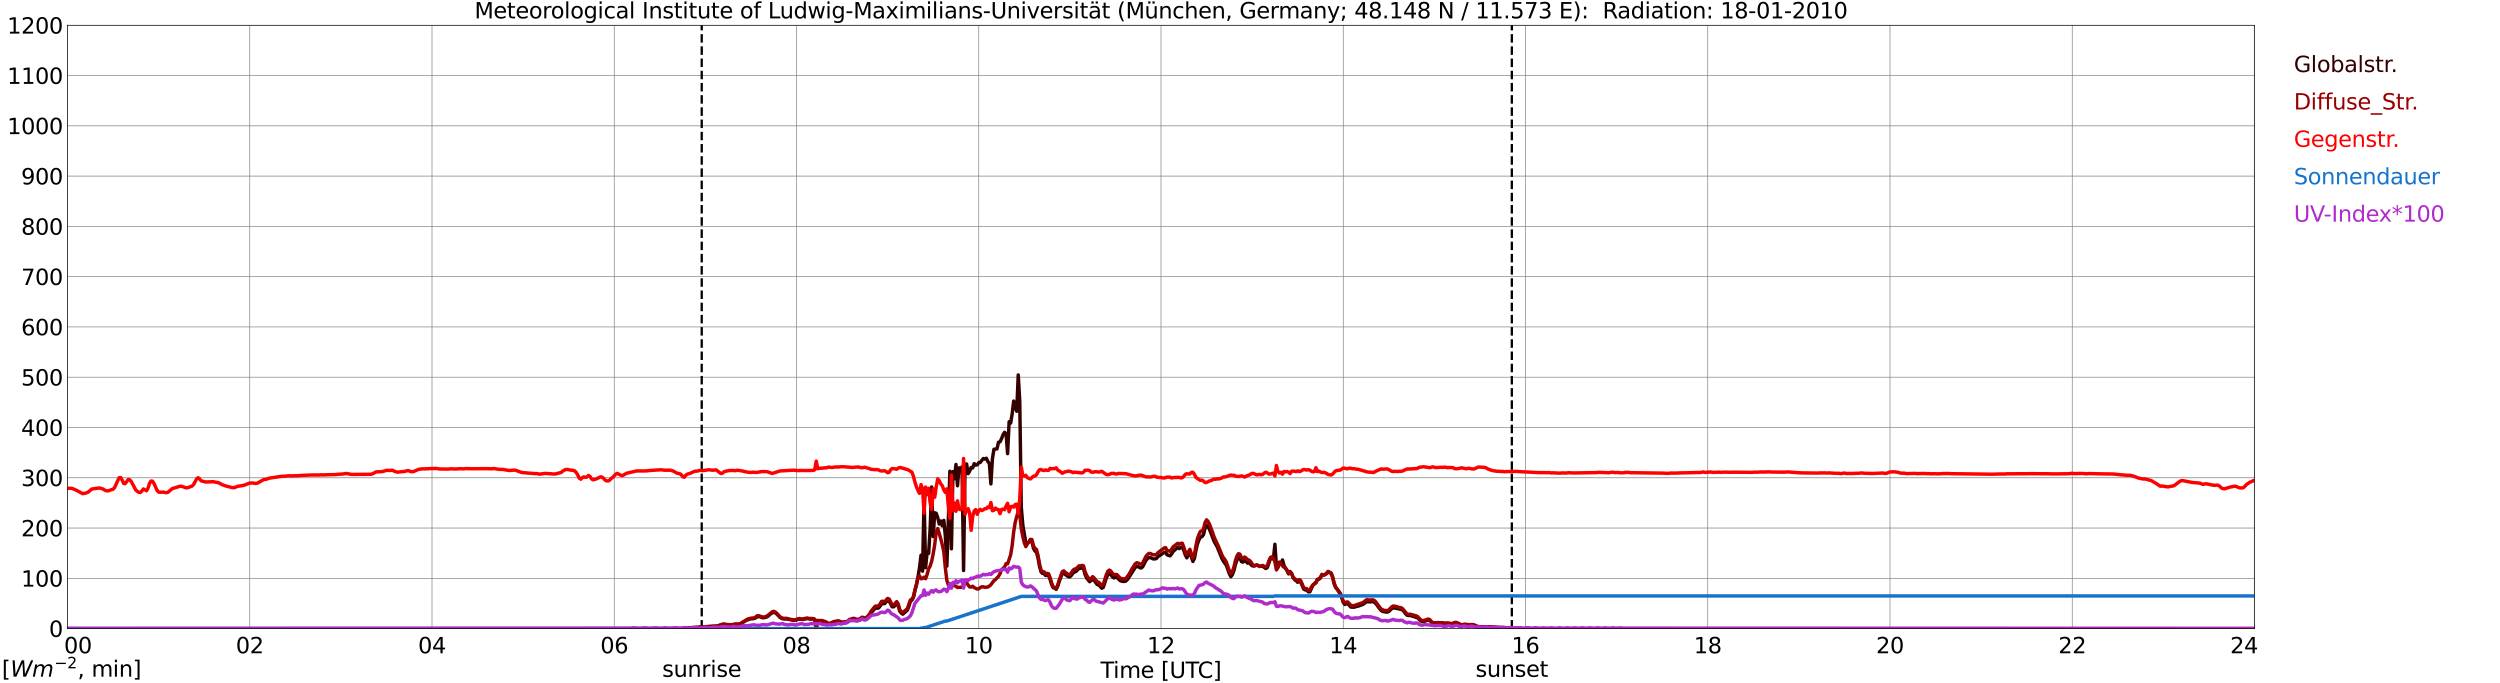 <?xml version="1.0" encoding="utf-8" standalone="no"?>
<!DOCTYPE svg PUBLIC "-//W3C//DTD SVG 1.1//EN"
  "http://www.w3.org/Graphics/SVG/1.1/DTD/svg11.dtd">
<svg xmlns:xlink="http://www.w3.org/1999/xlink" width="1085.4pt" height="296.64pt" viewBox="0 0 1085.4 296.64" xmlns="http://www.w3.org/2000/svg" version="1.1">
 <defs>
  <style type="text/css">*{stroke-linejoin: round; stroke-linecap: butt}</style>
 </defs>
 <g id="figure_1">
  <g id="patch_1">
   <path d="M 0 296.64 
L 1085.4 296.64 
L 1085.4 0 
L 0 0 
z
" style="fill: #ffffff"/>
  </g>
  <g id="axes_1">
   <g id="patch_2">
    <path d="M 29.306 272.909 
L 978.814 272.909 
L 978.814 10.976 
L 29.306 10.976 
z
" style="fill: #ffffff"/>
   </g>
   <g id="patch_3">
    <path d="M 978.814 272.909 
L 978.814 272.909 
L 978.814 10.976 
L 978.814 10.976 
z
" clip-path="url(#p17fe4c21fb)" style="fill: #d3d3d3; opacity: 0.25; stroke: #d3d3d3; stroke-linejoin: miter"/>
   </g>
   <g id="matplotlib.axis_1">
    <g id="xtick_1">
     <g id="line2d_1">
      <path d="M 29.306 272.909 
L 29.306 10.976 
" clip-path="url(#p17fe4c21fb)" style="fill: none; stroke: #808080; stroke-width: 0.3; stroke-linecap: square"/>
     </g>
     <g id="line2d_2"/>
     <g id="text_1">
      <!--    00 -->
      <g transform="translate(18.733 283.627) scale(0.095 -0.095)">
       <defs>
        <path id="DejaVuSans-20" transform="scale(0.016)"/>
        <path id="DejaVuSans-30" d="M 2034 4250 
Q 1547 4250 1301 3770 
Q 1056 3291 1056 2328 
Q 1056 1369 1301 889 
Q 1547 409 2034 409 
Q 2525 409 2770 889 
Q 3016 1369 3016 2328 
Q 3016 3291 2770 3770 
Q 2525 4250 2034 4250 
z
M 2034 4750 
Q 2819 4750 3233 4129 
Q 3647 3509 3647 2328 
Q 3647 1150 3233 529 
Q 2819 -91 2034 -91 
Q 1250 -91 836 529 
Q 422 1150 422 2328 
Q 422 3509 836 4129 
Q 1250 4750 2034 4750 
z
" transform="scale(0.016)"/>
       </defs>
       <use xlink:href="#DejaVuSans-20"/>
       <use xlink:href="#DejaVuSans-20" transform="translate(31.787 0)"/>
       <use xlink:href="#DejaVuSans-20" transform="translate(63.574 0)"/>
       <use xlink:href="#DejaVuSans-30" transform="translate(95.361 0)"/>
       <use xlink:href="#DejaVuSans-30" transform="translate(158.984 0)"/>
      </g>
     </g>
    </g>
    <g id="xtick_2">
     <g id="line2d_3">
      <path d="M 108.431 272.909 
L 108.431 10.976 
" clip-path="url(#p17fe4c21fb)" style="fill: none; stroke: #808080; stroke-width: 0.3; stroke-linecap: square"/>
     </g>
     <g id="line2d_4"/>
     <g id="text_2">
      <!-- 02 -->
      <g transform="translate(102.387 283.627) scale(0.095 -0.095)">
       <defs>
        <path id="DejaVuSans-32" d="M 1228 531 
L 3431 531 
L 3431 0 
L 469 0 
L 469 531 
Q 828 903 1448 1529 
Q 2069 2156 2228 2338 
Q 2531 2678 2651 2914 
Q 2772 3150 2772 3378 
Q 2772 3750 2511 3984 
Q 2250 4219 1831 4219 
Q 1534 4219 1204 4116 
Q 875 4013 500 3803 
L 500 4441 
Q 881 4594 1212 4672 
Q 1544 4750 1819 4750 
Q 2544 4750 2975 4387 
Q 3406 4025 3406 3419 
Q 3406 3131 3298 2873 
Q 3191 2616 2906 2266 
Q 2828 2175 2409 1742 
Q 1991 1309 1228 531 
z
" transform="scale(0.016)"/>
       </defs>
       <use xlink:href="#DejaVuSans-30"/>
       <use xlink:href="#DejaVuSans-32" transform="translate(63.623 0)"/>
      </g>
     </g>
    </g>
    <g id="xtick_3">
     <g id="line2d_5">
      <path d="M 187.557 272.909 
L 187.557 10.976 
" clip-path="url(#p17fe4c21fb)" style="fill: none; stroke: #808080; stroke-width: 0.3; stroke-linecap: square"/>
     </g>
     <g id="line2d_6"/>
     <g id="text_3">
      <!-- 04 -->
      <g transform="translate(181.513 283.627) scale(0.095 -0.095)">
       <defs>
        <path id="DejaVuSans-34" d="M 2419 4116 
L 825 1625 
L 2419 1625 
L 2419 4116 
z
M 2253 4666 
L 3047 4666 
L 3047 1625 
L 3713 1625 
L 3713 1100 
L 3047 1100 
L 3047 0 
L 2419 0 
L 2419 1100 
L 313 1100 
L 313 1709 
L 2253 4666 
z
" transform="scale(0.016)"/>
       </defs>
       <use xlink:href="#DejaVuSans-30"/>
       <use xlink:href="#DejaVuSans-34" transform="translate(63.623 0)"/>
      </g>
     </g>
    </g>
    <g id="xtick_4">
     <g id="line2d_7">
      <path d="M 266.683 272.909 
L 266.683 10.976 
" clip-path="url(#p17fe4c21fb)" style="fill: none; stroke: #808080; stroke-width: 0.3; stroke-linecap: square"/>
     </g>
     <g id="line2d_8"/>
     <g id="text_4">
      <!-- 06 -->
      <g transform="translate(260.638 283.627) scale(0.095 -0.095)">
       <defs>
        <path id="DejaVuSans-36" d="M 2113 2584 
Q 1688 2584 1439 2293 
Q 1191 2003 1191 1497 
Q 1191 994 1439 701 
Q 1688 409 2113 409 
Q 2538 409 2786 701 
Q 3034 994 3034 1497 
Q 3034 2003 2786 2293 
Q 2538 2584 2113 2584 
z
M 3366 4563 
L 3366 3988 
Q 3128 4100 2886 4159 
Q 2644 4219 2406 4219 
Q 1781 4219 1451 3797 
Q 1122 3375 1075 2522 
Q 1259 2794 1537 2939 
Q 1816 3084 2150 3084 
Q 2853 3084 3261 2657 
Q 3669 2231 3669 1497 
Q 3669 778 3244 343 
Q 2819 -91 2113 -91 
Q 1303 -91 875 529 
Q 447 1150 447 2328 
Q 447 3434 972 4092 
Q 1497 4750 2381 4750 
Q 2619 4750 2861 4703 
Q 3103 4656 3366 4563 
z
" transform="scale(0.016)"/>
       </defs>
       <use xlink:href="#DejaVuSans-30"/>
       <use xlink:href="#DejaVuSans-36" transform="translate(63.623 0)"/>
      </g>
     </g>
    </g>
    <g id="xtick_5">
     <g id="line2d_9">
      <path d="M 345.808 272.909 
L 345.808 10.976 
" clip-path="url(#p17fe4c21fb)" style="fill: none; stroke: #808080; stroke-width: 0.3; stroke-linecap: square"/>
     </g>
     <g id="line2d_10"/>
     <g id="text_5">
      <!-- 08 -->
      <g transform="translate(339.764 283.627) scale(0.095 -0.095)">
       <defs>
        <path id="DejaVuSans-38" d="M 2034 2216 
Q 1584 2216 1326 1975 
Q 1069 1734 1069 1313 
Q 1069 891 1326 650 
Q 1584 409 2034 409 
Q 2484 409 2743 651 
Q 3003 894 3003 1313 
Q 3003 1734 2745 1975 
Q 2488 2216 2034 2216 
z
M 1403 2484 
Q 997 2584 770 2862 
Q 544 3141 544 3541 
Q 544 4100 942 4425 
Q 1341 4750 2034 4750 
Q 2731 4750 3128 4425 
Q 3525 4100 3525 3541 
Q 3525 3141 3298 2862 
Q 3072 2584 2669 2484 
Q 3125 2378 3379 2068 
Q 3634 1759 3634 1313 
Q 3634 634 3220 271 
Q 2806 -91 2034 -91 
Q 1263 -91 848 271 
Q 434 634 434 1313 
Q 434 1759 690 2068 
Q 947 2378 1403 2484 
z
M 1172 3481 
Q 1172 3119 1398 2916 
Q 1625 2713 2034 2713 
Q 2441 2713 2670 2916 
Q 2900 3119 2900 3481 
Q 2900 3844 2670 4047 
Q 2441 4250 2034 4250 
Q 1625 4250 1398 4047 
Q 1172 3844 1172 3481 
z
" transform="scale(0.016)"/>
       </defs>
       <use xlink:href="#DejaVuSans-30"/>
       <use xlink:href="#DejaVuSans-38" transform="translate(63.623 0)"/>
      </g>
     </g>
    </g>
    <g id="xtick_6">
     <g id="line2d_11">
      <path d="M 424.934 272.909 
L 424.934 10.976 
" clip-path="url(#p17fe4c21fb)" style="fill: none; stroke: #808080; stroke-width: 0.3; stroke-linecap: square"/>
     </g>
     <g id="line2d_12"/>
     <g id="text_6">
      <!-- 10 -->
      <g transform="translate(418.89 283.627) scale(0.095 -0.095)">
       <defs>
        <path id="DejaVuSans-31" d="M 794 531 
L 1825 531 
L 1825 4091 
L 703 3866 
L 703 4441 
L 1819 4666 
L 2450 4666 
L 2450 531 
L 3481 531 
L 3481 0 
L 794 0 
L 794 531 
z
" transform="scale(0.016)"/>
       </defs>
       <use xlink:href="#DejaVuSans-31"/>
       <use xlink:href="#DejaVuSans-30" transform="translate(63.623 0)"/>
      </g>
     </g>
    </g>
    <g id="xtick_7">
     <g id="line2d_13">
      <path d="M 504.06 272.909 
L 504.06 10.976 
" clip-path="url(#p17fe4c21fb)" style="fill: none; stroke: #808080; stroke-width: 0.3; stroke-linecap: square"/>
     </g>
     <g id="line2d_14"/>
     <g id="text_7">
      <!-- 12 -->
      <g transform="translate(498.015 283.627) scale(0.095 -0.095)">
       <use xlink:href="#DejaVuSans-31"/>
       <use xlink:href="#DejaVuSans-32" transform="translate(63.623 0)"/>
      </g>
     </g>
    </g>
    <g id="xtick_8">
     <g id="line2d_15">
      <path d="M 583.185 272.909 
L 583.185 10.976 
" clip-path="url(#p17fe4c21fb)" style="fill: none; stroke: #808080; stroke-width: 0.3; stroke-linecap: square"/>
     </g>
     <g id="line2d_16"/>
     <g id="text_8">
      <!-- 14 -->
      <g transform="translate(577.141 283.627) scale(0.095 -0.095)">
       <use xlink:href="#DejaVuSans-31"/>
       <use xlink:href="#DejaVuSans-34" transform="translate(63.623 0)"/>
      </g>
     </g>
    </g>
    <g id="xtick_9">
     <g id="line2d_17">
      <path d="M 662.311 272.909 
L 662.311 10.976 
" clip-path="url(#p17fe4c21fb)" style="fill: none; stroke: #808080; stroke-width: 0.3; stroke-linecap: square"/>
     </g>
     <g id="line2d_18"/>
     <g id="text_9">
      <!-- 16 -->
      <g transform="translate(656.267 283.627) scale(0.095 -0.095)">
       <use xlink:href="#DejaVuSans-31"/>
       <use xlink:href="#DejaVuSans-36" transform="translate(63.623 0)"/>
      </g>
     </g>
    </g>
    <g id="xtick_10">
     <g id="line2d_19">
      <path d="M 741.437 272.909 
L 741.437 10.976 
" clip-path="url(#p17fe4c21fb)" style="fill: none; stroke: #808080; stroke-width: 0.3; stroke-linecap: square"/>
     </g>
     <g id="line2d_20"/>
     <g id="text_10">
      <!-- 18 -->
      <g transform="translate(735.392 283.627) scale(0.095 -0.095)">
       <use xlink:href="#DejaVuSans-31"/>
       <use xlink:href="#DejaVuSans-38" transform="translate(63.623 0)"/>
      </g>
     </g>
    </g>
    <g id="xtick_11">
     <g id="line2d_21">
      <path d="M 820.562 272.909 
L 820.562 10.976 
" clip-path="url(#p17fe4c21fb)" style="fill: none; stroke: #808080; stroke-width: 0.3; stroke-linecap: square"/>
     </g>
     <g id="line2d_22"/>
     <g id="text_11">
      <!-- 20 -->
      <g transform="translate(814.518 283.627) scale(0.095 -0.095)">
       <use xlink:href="#DejaVuSans-32"/>
       <use xlink:href="#DejaVuSans-30" transform="translate(63.623 0)"/>
      </g>
     </g>
    </g>
    <g id="xtick_12">
     <g id="line2d_23">
      <path d="M 899.688 272.909 
L 899.688 10.976 
" clip-path="url(#p17fe4c21fb)" style="fill: none; stroke: #808080; stroke-width: 0.3; stroke-linecap: square"/>
     </g>
     <g id="line2d_24"/>
     <g id="text_12">
      <!-- 22 -->
      <g transform="translate(893.644 283.627) scale(0.095 -0.095)">
       <use xlink:href="#DejaVuSans-32"/>
       <use xlink:href="#DejaVuSans-32" transform="translate(63.623 0)"/>
      </g>
     </g>
    </g>
    <g id="xtick_13">
     <g id="line2d_25">
      <path d="M 978.814 272.909 
L 978.814 10.976 
" clip-path="url(#p17fe4c21fb)" style="fill: none; stroke: #808080; stroke-width: 0.3; stroke-linecap: square"/>
     </g>
     <g id="line2d_26"/>
     <g id="text_13">
      <!-- 24    -->
      <g transform="translate(968.241 283.627) scale(0.095 -0.095)">
       <use xlink:href="#DejaVuSans-32"/>
       <use xlink:href="#DejaVuSans-34" transform="translate(63.623 0)"/>
       <use xlink:href="#DejaVuSans-20" transform="translate(127.246 0)"/>
       <use xlink:href="#DejaVuSans-20" transform="translate(159.033 0)"/>
       <use xlink:href="#DejaVuSans-20" transform="translate(190.82 0)"/>
      </g>
     </g>
    </g>
    <g id="text_14">
     <!-- Time [UTC] -->
     <g transform="translate(477.806 294.322) scale(0.095 -0.095)">
      <defs>
       <path id="DejaVuSans-54" d="M -19 4666 
L 3928 4666 
L 3928 4134 
L 2272 4134 
L 2272 0 
L 1638 0 
L 1638 4134 
L -19 4134 
L -19 4666 
z
" transform="scale(0.016)"/>
       <path id="DejaVuSans-69" d="M 603 3500 
L 1178 3500 
L 1178 0 
L 603 0 
L 603 3500 
z
M 603 4863 
L 1178 4863 
L 1178 4134 
L 603 4134 
L 603 4863 
z
" transform="scale(0.016)"/>
       <path id="DejaVuSans-6d" d="M 3328 2828 
Q 3544 3216 3844 3400 
Q 4144 3584 4550 3584 
Q 5097 3584 5394 3201 
Q 5691 2819 5691 2113 
L 5691 0 
L 5113 0 
L 5113 2094 
Q 5113 2597 4934 2840 
Q 4756 3084 4391 3084 
Q 3944 3084 3684 2787 
Q 3425 2491 3425 1978 
L 3425 0 
L 2847 0 
L 2847 2094 
Q 2847 2600 2669 2842 
Q 2491 3084 2119 3084 
Q 1678 3084 1418 2786 
Q 1159 2488 1159 1978 
L 1159 0 
L 581 0 
L 581 3500 
L 1159 3500 
L 1159 2956 
Q 1356 3278 1631 3431 
Q 1906 3584 2284 3584 
Q 2666 3584 2933 3390 
Q 3200 3197 3328 2828 
z
" transform="scale(0.016)"/>
       <path id="DejaVuSans-65" d="M 3597 1894 
L 3597 1613 
L 953 1613 
Q 991 1019 1311 708 
Q 1631 397 2203 397 
Q 2534 397 2845 478 
Q 3156 559 3463 722 
L 3463 178 
Q 3153 47 2828 -22 
Q 2503 -91 2169 -91 
Q 1331 -91 842 396 
Q 353 884 353 1716 
Q 353 2575 817 3079 
Q 1281 3584 2069 3584 
Q 2775 3584 3186 3129 
Q 3597 2675 3597 1894 
z
M 3022 2063 
Q 3016 2534 2758 2815 
Q 2500 3097 2075 3097 
Q 1594 3097 1305 2825 
Q 1016 2553 972 2059 
L 3022 2063 
z
" transform="scale(0.016)"/>
       <path id="DejaVuSans-5b" d="M 550 4863 
L 1875 4863 
L 1875 4416 
L 1125 4416 
L 1125 -397 
L 1875 -397 
L 1875 -844 
L 550 -844 
L 550 4863 
z
" transform="scale(0.016)"/>
       <path id="DejaVuSans-55" d="M 556 4666 
L 1191 4666 
L 1191 1831 
Q 1191 1081 1462 751 
Q 1734 422 2344 422 
Q 2950 422 3222 751 
Q 3494 1081 3494 1831 
L 3494 4666 
L 4128 4666 
L 4128 1753 
Q 4128 841 3676 375 
Q 3225 -91 2344 -91 
Q 1459 -91 1007 375 
Q 556 841 556 1753 
L 556 4666 
z
" transform="scale(0.016)"/>
       <path id="DejaVuSans-43" d="M 4122 4306 
L 4122 3641 
Q 3803 3938 3442 4084 
Q 3081 4231 2675 4231 
Q 1875 4231 1450 3742 
Q 1025 3253 1025 2328 
Q 1025 1406 1450 917 
Q 1875 428 2675 428 
Q 3081 428 3442 575 
Q 3803 722 4122 1019 
L 4122 359 
Q 3791 134 3420 21 
Q 3050 -91 2638 -91 
Q 1578 -91 968 557 
Q 359 1206 359 2328 
Q 359 3453 968 4101 
Q 1578 4750 2638 4750 
Q 3056 4750 3426 4639 
Q 3797 4528 4122 4306 
z
" transform="scale(0.016)"/>
       <path id="DejaVuSans-5d" d="M 1947 4863 
L 1947 -844 
L 622 -844 
L 622 -397 
L 1369 -397 
L 1369 4416 
L 622 4416 
L 622 4863 
L 1947 4863 
z
" transform="scale(0.016)"/>
      </defs>
      <use xlink:href="#DejaVuSans-54"/>
      <use xlink:href="#DejaVuSans-69" transform="translate(57.959 0)"/>
      <use xlink:href="#DejaVuSans-6d" transform="translate(85.742 0)"/>
      <use xlink:href="#DejaVuSans-65" transform="translate(183.154 0)"/>
      <use xlink:href="#DejaVuSans-20" transform="translate(244.678 0)"/>
      <use xlink:href="#DejaVuSans-5b" transform="translate(276.465 0)"/>
      <use xlink:href="#DejaVuSans-55" transform="translate(315.479 0)"/>
      <use xlink:href="#DejaVuSans-54" transform="translate(388.672 0)"/>
      <use xlink:href="#DejaVuSans-43" transform="translate(443.881 0)"/>
      <use xlink:href="#DejaVuSans-5d" transform="translate(513.705 0)"/>
     </g>
    </g>
   </g>
   <g id="matplotlib.axis_2">
    <g id="ytick_1">
     <g id="line2d_27">
      <path d="M 29.306 272.909 
L 978.814 272.909 
" clip-path="url(#p17fe4c21fb)" style="fill: none; stroke: #808080; stroke-width: 0.3; stroke-linecap: square"/>
     </g>
     <g id="line2d_28"/>
     <g id="text_15">
      <!-- 0 -->
      <g transform="translate(21.261 276.518) scale(0.095 -0.095)">
       <use xlink:href="#DejaVuSans-30"/>
      </g>
     </g>
    </g>
    <g id="ytick_2">
     <g id="line2d_29">
      <path d="M 29.306 251.081 
L 978.814 251.081 
" clip-path="url(#p17fe4c21fb)" style="fill: none; stroke: #808080; stroke-width: 0.3; stroke-linecap: square"/>
     </g>
     <g id="line2d_30"/>
     <g id="text_16">
      <!-- 100 -->
      <g transform="translate(9.173 254.69) scale(0.095 -0.095)">
       <use xlink:href="#DejaVuSans-31"/>
       <use xlink:href="#DejaVuSans-30" transform="translate(63.623 0)"/>
       <use xlink:href="#DejaVuSans-30" transform="translate(127.246 0)"/>
      </g>
     </g>
    </g>
    <g id="ytick_3">
     <g id="line2d_31">
      <path d="M 29.306 229.253 
L 978.814 229.253 
" clip-path="url(#p17fe4c21fb)" style="fill: none; stroke: #808080; stroke-width: 0.3; stroke-linecap: square"/>
     </g>
     <g id="line2d_32"/>
     <g id="text_17">
      <!-- 200 -->
      <g transform="translate(9.173 232.863) scale(0.095 -0.095)">
       <use xlink:href="#DejaVuSans-32"/>
       <use xlink:href="#DejaVuSans-30" transform="translate(63.623 0)"/>
       <use xlink:href="#DejaVuSans-30" transform="translate(127.246 0)"/>
      </g>
     </g>
    </g>
    <g id="ytick_4">
     <g id="line2d_33">
      <path d="M 29.306 207.426 
L 978.814 207.426 
" clip-path="url(#p17fe4c21fb)" style="fill: none; stroke: #808080; stroke-width: 0.3; stroke-linecap: square"/>
     </g>
     <g id="line2d_34"/>
     <g id="text_18">
      <!-- 300 -->
      <g transform="translate(9.173 211.035) scale(0.095 -0.095)">
       <defs>
        <path id="DejaVuSans-33" d="M 2597 2516 
Q 3050 2419 3304 2112 
Q 3559 1806 3559 1356 
Q 3559 666 3084 287 
Q 2609 -91 1734 -91 
Q 1441 -91 1130 -33 
Q 819 25 488 141 
L 488 750 
Q 750 597 1062 519 
Q 1375 441 1716 441 
Q 2309 441 2620 675 
Q 2931 909 2931 1356 
Q 2931 1769 2642 2001 
Q 2353 2234 1838 2234 
L 1294 2234 
L 1294 2753 
L 1863 2753 
Q 2328 2753 2575 2939 
Q 2822 3125 2822 3475 
Q 2822 3834 2567 4026 
Q 2313 4219 1838 4219 
Q 1578 4219 1281 4162 
Q 984 4106 628 3988 
L 628 4550 
Q 988 4650 1302 4700 
Q 1616 4750 1894 4750 
Q 2613 4750 3031 4423 
Q 3450 4097 3450 3541 
Q 3450 3153 3228 2886 
Q 3006 2619 2597 2516 
z
" transform="scale(0.016)"/>
       </defs>
       <use xlink:href="#DejaVuSans-33"/>
       <use xlink:href="#DejaVuSans-30" transform="translate(63.623 0)"/>
       <use xlink:href="#DejaVuSans-30" transform="translate(127.246 0)"/>
      </g>
     </g>
    </g>
    <g id="ytick_5">
     <g id="line2d_35">
      <path d="M 29.306 185.598 
L 978.814 185.598 
" clip-path="url(#p17fe4c21fb)" style="fill: none; stroke: #808080; stroke-width: 0.3; stroke-linecap: square"/>
     </g>
     <g id="line2d_36"/>
     <g id="text_19">
      <!-- 400 -->
      <g transform="translate(9.173 189.207) scale(0.095 -0.095)">
       <use xlink:href="#DejaVuSans-34"/>
       <use xlink:href="#DejaVuSans-30" transform="translate(63.623 0)"/>
       <use xlink:href="#DejaVuSans-30" transform="translate(127.246 0)"/>
      </g>
     </g>
    </g>
    <g id="ytick_6">
     <g id="line2d_37">
      <path d="M 29.306 163.77 
L 978.814 163.77 
" clip-path="url(#p17fe4c21fb)" style="fill: none; stroke: #808080; stroke-width: 0.3; stroke-linecap: square"/>
     </g>
     <g id="line2d_38"/>
     <g id="text_20">
      <!-- 500 -->
      <g transform="translate(9.173 167.379) scale(0.095 -0.095)">
       <defs>
        <path id="DejaVuSans-35" d="M 691 4666 
L 3169 4666 
L 3169 4134 
L 1269 4134 
L 1269 2991 
Q 1406 3038 1543 3061 
Q 1681 3084 1819 3084 
Q 2600 3084 3056 2656 
Q 3513 2228 3513 1497 
Q 3513 744 3044 326 
Q 2575 -91 1722 -91 
Q 1428 -91 1123 -41 
Q 819 9 494 109 
L 494 744 
Q 775 591 1075 516 
Q 1375 441 1709 441 
Q 2250 441 2565 725 
Q 2881 1009 2881 1497 
Q 2881 1984 2565 2268 
Q 2250 2553 1709 2553 
Q 1456 2553 1204 2497 
Q 953 2441 691 2322 
L 691 4666 
z
" transform="scale(0.016)"/>
       </defs>
       <use xlink:href="#DejaVuSans-35"/>
       <use xlink:href="#DejaVuSans-30" transform="translate(63.623 0)"/>
       <use xlink:href="#DejaVuSans-30" transform="translate(127.246 0)"/>
      </g>
     </g>
    </g>
    <g id="ytick_7">
     <g id="line2d_39">
      <path d="M 29.306 141.942 
L 978.814 141.942 
" clip-path="url(#p17fe4c21fb)" style="fill: none; stroke: #808080; stroke-width: 0.3; stroke-linecap: square"/>
     </g>
     <g id="line2d_40"/>
     <g id="text_21">
      <!-- 600 -->
      <g transform="translate(9.173 145.551) scale(0.095 -0.095)">
       <use xlink:href="#DejaVuSans-36"/>
       <use xlink:href="#DejaVuSans-30" transform="translate(63.623 0)"/>
       <use xlink:href="#DejaVuSans-30" transform="translate(127.246 0)"/>
      </g>
     </g>
    </g>
    <g id="ytick_8">
     <g id="line2d_41">
      <path d="M 29.306 120.114 
L 978.814 120.114 
" clip-path="url(#p17fe4c21fb)" style="fill: none; stroke: #808080; stroke-width: 0.3; stroke-linecap: square"/>
     </g>
     <g id="line2d_42"/>
     <g id="text_22">
      <!-- 700 -->
      <g transform="translate(9.173 123.724) scale(0.095 -0.095)">
       <defs>
        <path id="DejaVuSans-37" d="M 525 4666 
L 3525 4666 
L 3525 4397 
L 1831 0 
L 1172 0 
L 2766 4134 
L 525 4134 
L 525 4666 
z
" transform="scale(0.016)"/>
       </defs>
       <use xlink:href="#DejaVuSans-37"/>
       <use xlink:href="#DejaVuSans-30" transform="translate(63.623 0)"/>
       <use xlink:href="#DejaVuSans-30" transform="translate(127.246 0)"/>
      </g>
     </g>
    </g>
    <g id="ytick_9">
     <g id="line2d_43">
      <path d="M 29.306 98.287 
L 978.814 98.287 
" clip-path="url(#p17fe4c21fb)" style="fill: none; stroke: #808080; stroke-width: 0.3; stroke-linecap: square"/>
     </g>
     <g id="line2d_44"/>
     <g id="text_23">
      <!-- 800 -->
      <g transform="translate(9.173 101.896) scale(0.095 -0.095)">
       <use xlink:href="#DejaVuSans-38"/>
       <use xlink:href="#DejaVuSans-30" transform="translate(63.623 0)"/>
       <use xlink:href="#DejaVuSans-30" transform="translate(127.246 0)"/>
      </g>
     </g>
    </g>
    <g id="ytick_10">
     <g id="line2d_45">
      <path d="M 29.306 76.459 
L 978.814 76.459 
" clip-path="url(#p17fe4c21fb)" style="fill: none; stroke: #808080; stroke-width: 0.3; stroke-linecap: square"/>
     </g>
     <g id="line2d_46"/>
     <g id="text_24">
      <!-- 900 -->
      <g transform="translate(9.173 80.068) scale(0.095 -0.095)">
       <defs>
        <path id="DejaVuSans-39" d="M 703 97 
L 703 672 
Q 941 559 1184 500 
Q 1428 441 1663 441 
Q 2288 441 2617 861 
Q 2947 1281 2994 2138 
Q 2813 1869 2534 1725 
Q 2256 1581 1919 1581 
Q 1219 1581 811 2004 
Q 403 2428 403 3163 
Q 403 3881 828 4315 
Q 1253 4750 1959 4750 
Q 2769 4750 3195 4129 
Q 3622 3509 3622 2328 
Q 3622 1225 3098 567 
Q 2575 -91 1691 -91 
Q 1453 -91 1209 -44 
Q 966 3 703 97 
z
M 1959 2075 
Q 2384 2075 2632 2365 
Q 2881 2656 2881 3163 
Q 2881 3666 2632 3958 
Q 2384 4250 1959 4250 
Q 1534 4250 1286 3958 
Q 1038 3666 1038 3163 
Q 1038 2656 1286 2365 
Q 1534 2075 1959 2075 
z
" transform="scale(0.016)"/>
       </defs>
       <use xlink:href="#DejaVuSans-39"/>
       <use xlink:href="#DejaVuSans-30" transform="translate(63.623 0)"/>
       <use xlink:href="#DejaVuSans-30" transform="translate(127.246 0)"/>
      </g>
     </g>
    </g>
    <g id="ytick_11">
     <g id="line2d_47">
      <path d="M 29.306 54.631 
L 978.814 54.631 
" clip-path="url(#p17fe4c21fb)" style="fill: none; stroke: #808080; stroke-width: 0.3; stroke-linecap: square"/>
     </g>
     <g id="line2d_48"/>
     <g id="text_25">
      <!-- 1000 -->
      <g transform="translate(3.128 58.24) scale(0.095 -0.095)">
       <use xlink:href="#DejaVuSans-31"/>
       <use xlink:href="#DejaVuSans-30" transform="translate(63.623 0)"/>
       <use xlink:href="#DejaVuSans-30" transform="translate(127.246 0)"/>
       <use xlink:href="#DejaVuSans-30" transform="translate(190.869 0)"/>
      </g>
     </g>
    </g>
    <g id="ytick_12">
     <g id="line2d_49">
      <path d="M 29.306 32.803 
L 978.814 32.803 
" clip-path="url(#p17fe4c21fb)" style="fill: none; stroke: #808080; stroke-width: 0.3; stroke-linecap: square"/>
     </g>
     <g id="line2d_50"/>
     <g id="text_26">
      <!-- 1100 -->
      <g transform="translate(3.128 36.413) scale(0.095 -0.095)">
       <use xlink:href="#DejaVuSans-31"/>
       <use xlink:href="#DejaVuSans-31" transform="translate(63.623 0)"/>
       <use xlink:href="#DejaVuSans-30" transform="translate(127.246 0)"/>
       <use xlink:href="#DejaVuSans-30" transform="translate(190.869 0)"/>
      </g>
     </g>
    </g>
    <g id="ytick_13">
     <g id="line2d_51">
      <path d="M 29.306 10.976 
L 978.814 10.976 
" clip-path="url(#p17fe4c21fb)" style="fill: none; stroke: #808080; stroke-width: 0.3; stroke-linecap: square"/>
     </g>
     <g id="line2d_52"/>
     <g id="text_27">
      <!-- 1200 -->
      <g transform="translate(3.128 14.585) scale(0.095 -0.095)">
       <use xlink:href="#DejaVuSans-31"/>
       <use xlink:href="#DejaVuSans-32" transform="translate(63.623 0)"/>
       <use xlink:href="#DejaVuSans-30" transform="translate(127.246 0)"/>
       <use xlink:href="#DejaVuSans-30" transform="translate(190.869 0)"/>
      </g>
     </g>
    </g>
   </g>
   <g id="line2d_53">
    <path d="M 304.663 272.909 
L 304.663 10.976 
" clip-path="url(#p17fe4c21fb)" style="fill: none; stroke-dasharray: 3.7,1.6; stroke-dashoffset: 0; stroke: #000000"/>
   </g>
   <g id="line2d_54">
    <path d="M 656.377 272.909 
L 656.377 10.976 
" clip-path="url(#p17fe4c21fb)" style="fill: none; stroke-dasharray: 3.7,1.6; stroke-dashoffset: 0; stroke: #000000"/>
   </g>
   <g id="line2d_55">
    <path d="M 29.306 272.909 
L 296.355 272.909 
L 297.014 272.68 
L 300.971 272.516 
L 302.289 272.477 
L 304.927 272.23 
L 311.521 271.82 
L 314.158 271.043 
L 315.477 271.206 
L 317.455 271.328 
L 320.093 271.084 
L 320.752 271.084 
L 321.411 270.92 
L 323.39 269.691 
L 324.049 269.281 
L 325.368 268.831 
L 326.027 268.668 
L 327.346 268.585 
L 329.324 267.602 
L 331.302 268.257 
L 332.621 267.971 
L 333.28 267.644 
L 334.599 266.496 
L 335.258 266.088 
L 335.918 265.882 
L 336.577 266.046 
L 337.236 266.579 
L 338.555 267.971 
L 339.215 268.421 
L 339.874 268.668 
L 340.533 268.748 
L 341.852 268.748 
L 344.49 269.322 
L 345.149 269.322 
L 345.808 269.159 
L 346.468 268.871 
L 347.127 268.79 
L 348.446 268.954 
L 350.424 268.543 
L 351.743 268.79 
L 353.062 268.748 
L 353.721 269.037 
L 354.38 272.909 
L 355.04 269.796 
L 355.699 269.879 
L 357.018 269.796 
L 358.996 270.534 
L 359.655 270.984 
L 360.315 270.984 
L 361.634 270.451 
L 363.612 270.001 
L 364.271 270.124 
L 365.59 270.575 
L 366.249 270.451 
L 367.568 270.37 
L 368.887 269.386 
L 369.546 269.305 
L 370.206 269.058 
L 370.865 269.058 
L 372.184 269.51 
L 372.843 269.386 
L 373.502 269.1 
L 374.162 268.609 
L 374.821 268.692 
L 375.481 268.978 
L 376.14 268.692 
L 377.459 267.38 
L 378.118 266.192 
L 379.437 264.636 
L 380.096 264.023 
L 380.756 264.062 
L 381.415 263.981 
L 382.074 263.202 
L 382.734 262.098 
L 384.053 262.056 
L 384.712 261.318 
L 385.371 260.827 
L 386.031 260.91 
L 387.349 263.449 
L 388.009 263.449 
L 389.328 262.178 
L 389.987 263.08 
L 390.646 265.374 
L 391.306 266.192 
L 391.965 266.642 
L 393.943 264.922 
L 394.603 263.202 
L 395.262 261.115 
L 395.921 260.541 
L 396.581 259.395 
L 397.24 256.363 
L 397.899 253.947 
L 398.559 250.507 
L 399.218 246.454 
L 399.878 241.047 
L 400.537 247.968 
L 401.196 216.312 
L 401.856 246.495 
L 402.515 239.615 
L 403.175 240.27 
L 403.834 229.5 
L 404.493 211.44 
L 405.153 232.94 
L 405.812 222.62 
L 406.471 222.864 
L 407.131 224.79 
L 407.79 227.533 
L 408.45 226.182 
L 409.109 228.31 
L 409.768 225.935 
L 410.428 232.61 
L 411.087 245.799 
L 412.406 204.599 
L 413.065 238.264 
L 413.725 204.763 
L 414.384 207.836 
L 415.043 201.652 
L 415.703 210.907 
L 416.362 203.125 
L 417.022 203.331 
L 417.681 202.715 
L 418.34 247.682 
L 419 201.611 
L 419.659 201.447 
L 420.318 205.623 
L 420.978 204.56 
L 421.637 202.962 
L 422.297 203.167 
L 422.956 201.283 
L 423.615 201.938 
L 424.275 201.816 
L 424.934 200.873 
L 425.593 200.751 
L 426.912 199.072 
L 427.572 199.317 
L 428.231 198.948 
L 428.89 200.382 
L 429.55 201.242 
L 430.209 210.089 
L 430.869 199.194 
L 431.528 195.058 
L 432.847 194.894 
L 433.506 192.028 
L 434.165 191.823 
L 434.825 190.472 
L 435.484 188.752 
L 436.144 187.687 
L 436.803 188.342 
L 437.462 196.942 
L 438.122 183.101 
L 438.781 183.673 
L 439.44 179.7 
L 440.1 174.132 
L 440.759 176.712 
L 441.419 178.554 
L 442.078 162.788 
L 442.737 174.376 
L 443.397 220.203 
L 444.056 227.944 
L 445.375 235.723 
L 446.034 235.806 
L 446.694 235.437 
L 447.353 234.413 
L 448.012 234.987 
L 448.672 237.976 
L 449.331 239.246 
L 449.991 239.654 
L 450.65 242.195 
L 451.309 245.879 
L 451.969 248.254 
L 452.628 248.951 
L 453.287 249.034 
L 453.947 249.852 
L 454.606 249.73 
L 455.266 249.935 
L 455.925 251.655 
L 456.584 253.744 
L 457.244 255.134 
L 457.903 255.34 
L 458.563 255.872 
L 459.222 254.48 
L 459.881 252.432 
L 461.2 248.992 
L 461.859 248.748 
L 462.519 249.444 
L 463.838 250.385 
L 464.497 250.426 
L 465.156 249.771 
L 465.816 248.828 
L 466.475 248.337 
L 467.134 248.132 
L 468.453 246.739 
L 469.113 246.739 
L 469.772 246.617 
L 470.431 246.945 
L 471.091 249.402 
L 471.75 250.876 
L 473.069 252.554 
L 474.388 251.408 
L 475.047 252.024 
L 476.366 253.783 
L 477.025 253.908 
L 478.344 255.381 
L 479.003 255.012 
L 480.322 250.959 
L 480.981 249.483 
L 481.641 249.034 
L 482.3 249.525 
L 482.96 250.385 
L 483.619 250.917 
L 484.278 250.631 
L 484.938 250.671 
L 486.256 252.024 
L 486.916 252.31 
L 487.575 252.432 
L 488.235 252.432 
L 488.894 252.227 
L 489.553 251.531 
L 492.85 246.412 
L 493.51 245.879 
L 494.169 246.043 
L 494.828 246.495 
L 495.488 246.576 
L 496.147 246.004 
L 497.466 243.382 
L 498.125 242.564 
L 498.785 242.112 
L 499.444 242.071 
L 500.763 242.686 
L 501.422 242.645 
L 502.082 242.481 
L 502.741 241.662 
L 505.379 239.901 
L 506.038 239.696 
L 506.697 240.883 
L 508.016 241.335 
L 508.675 240.475 
L 509.335 239.41 
L 511.313 237.69 
L 511.972 238.181 
L 512.632 237.69 
L 513.291 237.526 
L 513.95 238.96 
L 514.61 240.925 
L 515.269 242.195 
L 516.588 239.779 
L 517.907 243.751 
L 518.566 242.481 
L 519.226 238.999 
L 519.885 236.133 
L 520.544 234.413 
L 521.204 233.143 
L 521.863 232.979 
L 522.522 232.08 
L 523.182 229.336 
L 523.841 228.107 
L 524.501 228.721 
L 525.16 229.95 
L 526.479 233.348 
L 527.138 235.11 
L 528.457 237.443 
L 530.435 242.317 
L 531.094 243.546 
L 532.413 245.43 
L 533.732 249.075 
L 534.391 250.385 
L 535.051 249.483 
L 535.71 247.724 
L 536.369 245.019 
L 537.029 243.177 
L 537.688 242.071 
L 538.348 242.359 
L 539.007 243.874 
L 539.666 244.037 
L 540.326 243.424 
L 540.985 243.668 
L 541.644 244.487 
L 542.304 244.323 
L 543.623 245.635 
L 544.282 245.757 
L 545.601 245.308 
L 546.26 245.552 
L 546.919 245.921 
L 547.579 245.838 
L 548.238 245.879 
L 549.557 246.822 
L 550.216 246.412 
L 551.535 242.645 
L 552.195 242.439 
L 552.854 242.645 
L 553.513 236.297 
L 554.173 246.043 
L 554.832 246.085 
L 555.491 244.12 
L 556.151 244.734 
L 556.81 243.094 
L 557.47 245.594 
L 558.788 247.682 
L 559.448 249.075 
L 560.107 248.132 
L 560.766 248.911 
L 561.426 250.834 
L 562.085 251.655 
L 562.745 252.146 
L 563.404 252.801 
L 564.063 252.188 
L 564.723 252.76 
L 566.042 255.791 
L 566.701 256.119 
L 567.36 256.2 
L 568.02 256.937 
L 568.679 256.937 
L 569.998 254.111 
L 571.317 252.801 
L 571.976 251.531 
L 572.635 251.367 
L 573.295 250.59 
L 573.954 249.483 
L 574.613 249.73 
L 575.273 249.483 
L 575.932 249.034 
L 576.592 248.254 
L 577.91 248.951 
L 578.57 250.507 
L 579.229 253.334 
L 579.889 255.012 
L 580.548 255.831 
L 581.867 257.878 
L 582.526 259.435 
L 583.185 261.565 
L 583.845 262.425 
L 584.504 262.098 
L 585.164 262.139 
L 586.482 263.571 
L 587.801 263.654 
L 589.12 263.243 
L 589.779 263.121 
L 591.757 262.383 
L 593.076 261.401 
L 593.736 261.196 
L 594.395 261.318 
L 595.054 261.318 
L 595.714 261.155 
L 596.373 261.279 
L 597.032 261.77 
L 597.692 262.508 
L 599.011 264.309 
L 599.67 265.088 
L 600.329 265.455 
L 601.648 265.701 
L 602.307 265.743 
L 602.967 265.455 
L 604.286 264.186 
L 604.945 263.898 
L 606.923 264.228 
L 607.582 264.431 
L 608.242 264.514 
L 608.901 264.841 
L 609.561 265.538 
L 610.22 266.439 
L 610.879 267.094 
L 611.539 267.258 
L 612.198 267.175 
L 615.495 268.24 
L 616.814 269.591 
L 617.473 269.838 
L 618.133 269.838 
L 620.111 269.183 
L 620.77 269.427 
L 621.429 270.165 
L 622.089 270.698 
L 623.408 270.698 
L 625.386 270.615 
L 626.705 270.615 
L 627.364 270.82 
L 628.023 270.698 
L 629.342 270.861 
L 630.001 271.025 
L 630.661 270.903 
L 631.98 270.412 
L 632.639 270.656 
L 633.958 271.352 
L 634.617 271.516 
L 636.595 271.352 
L 637.914 271.599 
L 639.233 271.475 
L 639.892 271.558 
L 641.87 272.295 
L 644.508 272.418 
L 647.145 272.335 
L 657.695 272.909 
L 978.154 272.909 
L 978.154 272.909 
" clip-path="url(#p17fe4c21fb)" style="fill: none; stroke: #330000; stroke-width: 1.5; stroke-linecap: square"/>
   </g>
   <g id="line2d_56">
    <path d="M 29.306 272.909 
L 296.355 272.909 
L 297.674 272.634 
L 311.521 271.752 
L 313.499 271.038 
L 314.158 270.912 
L 314.818 271.08 
L 317.455 271.248 
L 319.433 270.87 
L 320.752 270.953 
L 321.411 270.743 
L 324.708 268.729 
L 326.027 268.393 
L 327.346 268.268 
L 328.005 267.932 
L 328.665 267.386 
L 329.324 267.301 
L 331.302 267.932 
L 331.961 267.847 
L 332.621 267.637 
L 333.28 267.26 
L 335.258 265.623 
L 335.918 265.413 
L 336.577 265.708 
L 337.236 266.254 
L 338.555 267.679 
L 339.215 268.183 
L 339.874 268.393 
L 340.533 268.478 
L 341.193 268.436 
L 341.852 268.519 
L 343.171 268.938 
L 343.83 268.982 
L 344.49 269.15 
L 345.149 269.15 
L 346.468 268.687 
L 347.127 268.561 
L 347.787 268.729 
L 348.446 268.729 
L 350.424 268.31 
L 351.083 268.478 
L 353.062 268.561 
L 353.721 268.814 
L 354.38 272.909 
L 355.04 269.34 
L 355.699 269.467 
L 356.359 269.384 
L 357.018 269.425 
L 358.337 269.886 
L 358.996 270.18 
L 359.655 270.643 
L 360.315 270.599 
L 361.634 270.012 
L 362.293 269.803 
L 362.952 269.718 
L 363.612 269.508 
L 364.271 269.593 
L 365.59 270.139 
L 366.249 269.971 
L 367.568 269.929 
L 368.887 268.879 
L 369.546 268.794 
L 370.206 268.502 
L 370.865 268.46 
L 371.524 268.753 
L 372.184 268.921 
L 372.843 268.794 
L 373.502 268.543 
L 374.162 267.998 
L 374.821 268.039 
L 375.481 268.334 
L 376.14 268.124 
L 377.459 266.697 
L 378.118 265.479 
L 379.437 263.8 
L 380.096 263.128 
L 380.756 263.169 
L 381.415 263.045 
L 382.074 262.246 
L 382.734 261.072 
L 383.393 261.072 
L 384.053 261.24 
L 385.371 259.812 
L 386.031 260.063 
L 387.349 262.667 
L 388.009 262.667 
L 389.328 261.198 
L 389.987 262.204 
L 390.646 264.723 
L 391.306 265.564 
L 391.965 265.941 
L 393.943 264.261 
L 395.262 260.484 
L 395.921 260.107 
L 396.581 259.015 
L 397.24 256.034 
L 397.899 253.641 
L 398.559 250.618 
L 399.218 249.99 
L 399.878 251.249 
L 400.537 251.164 
L 401.196 250.577 
L 401.856 251.249 
L 402.515 249.444 
L 403.175 246.884 
L 403.834 245.792 
L 404.493 243.651 
L 405.153 240.418 
L 405.812 236.474 
L 406.471 230.89 
L 407.131 229.463 
L 408.45 233.955 
L 409.109 236.515 
L 409.768 239.58 
L 410.428 246.633 
L 411.087 251.963 
L 411.746 254.019 
L 412.406 254.314 
L 413.065 254.818 
L 413.725 254.187 
L 414.384 254.229 
L 415.043 254.565 
L 415.703 255.069 
L 417.681 254.901 
L 418.34 254.397 
L 419 252.423 
L 419.659 253.013 
L 420.318 254.019 
L 420.978 254.818 
L 421.637 254.901 
L 422.297 254.523 
L 422.956 255.11 
L 424.275 255.741 
L 424.934 255.615 
L 425.593 255.11 
L 426.253 254.774 
L 426.912 254.774 
L 427.572 254.984 
L 428.89 254.859 
L 429.55 254.438 
L 430.209 253.851 
L 431.528 252.089 
L 432.187 251.627 
L 433.506 250.199 
L 434.165 249.149 
L 434.825 247.388 
L 435.484 246.715 
L 436.144 246.211 
L 436.803 244.701 
L 437.462 244.784 
L 438.781 240.922 
L 439.44 236.852 
L 440.1 230.89 
L 440.759 226.819 
L 441.419 224.259 
L 442.078 222.159 
L 442.737 223.502 
L 443.397 229.548 
L 444.056 232.947 
L 444.716 235.675 
L 445.375 237.312 
L 446.034 236.179 
L 446.694 235.339 
L 447.353 234.165 
L 448.012 234.247 
L 448.672 236.893 
L 449.331 238.067 
L 449.991 238.53 
L 450.65 241.049 
L 451.309 244.827 
L 451.969 247.429 
L 452.628 248.184 
L 453.287 248.27 
L 453.947 249.066 
L 454.606 248.898 
L 455.266 249.108 
L 455.925 250.871 
L 456.584 253.181 
L 457.244 254.774 
L 457.903 255.069 
L 458.563 255.53 
L 459.222 254.061 
L 459.881 251.836 
L 461.2 248.184 
L 461.859 247.848 
L 462.519 248.521 
L 463.838 249.402 
L 464.497 249.444 
L 465.156 248.647 
L 465.816 247.597 
L 466.475 247.093 
L 467.134 246.925 
L 467.794 246.379 
L 468.453 245.666 
L 469.113 245.666 
L 469.772 245.456 
L 470.431 245.666 
L 471.091 248.184 
L 471.75 249.739 
L 472.409 250.786 
L 473.069 251.585 
L 473.728 251.123 
L 474.388 250.367 
L 475.047 250.954 
L 476.366 252.635 
L 477.025 252.801 
L 478.344 254.146 
L 479.003 253.727 
L 480.322 249.527 
L 480.981 248.016 
L 481.641 247.512 
L 482.3 247.975 
L 482.96 248.898 
L 483.619 249.527 
L 484.278 249.402 
L 484.938 249.485 
L 486.256 250.913 
L 486.916 251.208 
L 487.575 251.332 
L 488.235 251.332 
L 488.894 251.123 
L 490.213 249.276 
L 491.532 246.842 
L 492.85 244.827 
L 493.51 244.323 
L 494.169 244.45 
L 494.828 244.869 
L 495.488 244.91 
L 496.147 244.365 
L 497.466 241.636 
L 498.125 240.839 
L 498.785 240.294 
L 499.444 240.294 
L 500.103 240.671 
L 500.763 240.839 
L 501.422 240.881 
L 502.082 240.796 
L 502.741 239.958 
L 505.379 237.943 
L 506.038 237.733 
L 506.697 238.949 
L 508.016 239.37 
L 509.335 237.397 
L 511.313 235.885 
L 511.972 236.306 
L 512.632 235.885 
L 513.291 235.843 
L 513.95 237.522 
L 514.61 239.58 
L 515.269 240.796 
L 516.588 238.489 
L 517.907 242.308 
L 518.566 240.796 
L 519.226 236.976 
L 519.885 233.87 
L 520.544 231.982 
L 521.204 230.681 
L 521.863 230.554 
L 522.522 229.589 
L 523.182 226.902 
L 523.841 225.684 
L 524.501 226.398 
L 525.16 227.699 
L 526.479 231.268 
L 527.138 233.2 
L 529.116 237.48 
L 530.435 240.796 
L 531.094 242.055 
L 531.754 242.896 
L 532.413 244.028 
L 533.732 247.848 
L 534.391 249.108 
L 535.051 248.143 
L 535.71 246.211 
L 536.369 243.358 
L 537.029 241.427 
L 537.688 240.377 
L 538.348 240.63 
L 539.007 242.182 
L 539.666 242.477 
L 540.326 241.846 
L 540.985 242.267 
L 541.644 243.105 
L 542.304 243.147 
L 542.963 243.819 
L 543.623 244.784 
L 544.282 245.541 
L 544.941 245.624 
L 545.601 245.288 
L 546.26 245.541 
L 546.919 245.919 
L 548.238 245.497 
L 548.898 245.875 
L 549.557 246.043 
L 550.216 245.583 
L 550.876 243.524 
L 551.535 242.055 
L 552.195 241.721 
L 552.854 242.223 
L 553.513 243.987 
L 554.173 247.429 
L 554.832 246.421 
L 555.491 244.114 
L 556.151 244.784 
L 556.81 245.707 
L 558.129 246.798 
L 558.788 247.68 
L 559.448 249.108 
L 560.107 248.479 
L 560.766 249.149 
L 561.426 250.577 
L 562.085 251.249 
L 563.404 252.214 
L 564.063 251.627 
L 564.723 252.089 
L 566.042 255.196 
L 566.701 255.488 
L 567.36 255.573 
L 568.02 256.328 
L 568.679 256.287 
L 569.338 254.901 
L 569.998 253.936 
L 571.317 253.096 
L 571.976 251.71 
L 572.635 251.459 
L 573.295 250.998 
L 573.954 249.361 
L 574.613 249.695 
L 575.273 249.402 
L 575.932 248.857 
L 576.592 248.058 
L 577.91 248.73 
L 578.57 250.577 
L 579.229 253.305 
L 579.889 254.942 
L 581.207 256.579 
L 581.867 257.546 
L 582.526 259.015 
L 583.185 261.072 
L 583.845 261.785 
L 584.504 261.366 
L 585.164 261.366 
L 586.482 262.792 
L 587.142 262.96 
L 587.801 262.96 
L 591.757 261.617 
L 593.076 260.526 
L 593.736 260.358 
L 594.395 260.526 
L 595.714 260.441 
L 596.373 260.526 
L 597.032 260.986 
L 598.351 262.75 
L 599.67 264.472 
L 600.989 265.018 
L 602.307 265.101 
L 602.967 264.765 
L 604.286 263.422 
L 604.945 263.086 
L 606.264 263.337 
L 607.582 263.759 
L 608.242 263.842 
L 608.901 264.219 
L 610.879 266.57 
L 611.539 266.738 
L 612.198 266.655 
L 614.836 267.369 
L 615.495 267.703 
L 616.814 269.13 
L 617.473 269.425 
L 618.133 269.425 
L 620.111 268.753 
L 620.77 269.047 
L 621.429 269.803 
L 622.089 270.348 
L 622.748 270.39 
L 624.067 270.307 
L 626.705 270.39 
L 627.364 270.558 
L 628.023 270.431 
L 629.342 270.516 
L 630.001 270.726 
L 630.661 270.685 
L 631.32 270.348 
L 631.98 270.18 
L 632.639 270.348 
L 633.958 271.021 
L 634.617 271.23 
L 635.936 270.977 
L 637.914 271.23 
L 639.233 271.145 
L 639.892 271.23 
L 641.211 271.817 
L 641.87 272.027 
L 643.189 272.112 
L 644.508 272.154 
L 646.486 272.068 
L 660.333 272.909 
L 978.154 272.909 
L 978.154 272.909 
" clip-path="url(#p17fe4c21fb)" style="fill: none; stroke: #990000; stroke-width: 1.5; stroke-linecap: square"/>
   </g>
   <g id="line2d_57">
    <path d="M 29.306 212.112 
L 29.965 211.964 
L 31.284 212.033 
L 33.262 212.902 
L 35.9 214.336 
L 37.218 214.072 
L 37.878 213.849 
L 38.537 213.454 
L 39.856 212.311 
L 43.153 211.854 
L 44.472 212.208 
L 45.79 212.957 
L 46.45 213.083 
L 47.109 213.096 
L 48.428 212.559 
L 49.087 212.431 
L 49.747 211.671 
L 51.725 207.402 
L 52.384 207.325 
L 53.043 208.456 
L 53.703 209.89 
L 54.362 209.966 
L 55.681 208.168 
L 56.34 208.325 
L 57 209.098 
L 58.978 212.784 
L 60.297 213.782 
L 60.956 213.806 
L 61.615 213.19 
L 62.275 212.291 
L 63.594 213.072 
L 64.253 212.003 
L 64.912 209.861 
L 65.572 208.842 
L 66.231 208.916 
L 66.89 209.999 
L 68.209 212.913 
L 68.869 213.644 
L 69.528 213.723 
L 70.847 213.646 
L 72.166 213.917 
L 72.825 213.788 
L 74.803 212.132 
L 78.1 211.121 
L 78.759 211.108 
L 80.078 211.544 
L 80.737 211.8 
L 81.397 211.776 
L 83.375 211.038 
L 84.034 210.37 
L 85.353 207.949 
L 86.013 207.397 
L 86.672 207.967 
L 87.331 208.77 
L 89.309 209.257 
L 92.606 209.143 
L 93.925 209.421 
L 94.584 209.473 
L 95.903 210.104 
L 96.563 210.495 
L 98.541 211.132 
L 99.86 211.433 
L 100.519 211.64 
L 101.178 211.721 
L 101.838 211.688 
L 103.156 211.147 
L 105.794 210.722 
L 108.431 209.72 
L 109.75 209.7 
L 111.069 209.91 
L 111.728 209.785 
L 114.366 208.275 
L 115.685 208.037 
L 117.003 207.58 
L 122.278 206.79 
L 123.597 206.777 
L 124.916 206.592 
L 127.553 206.598 
L 128.213 206.524 
L 128.872 206.576 
L 130.85 206.408 
L 134.807 206.238 
L 138.763 206.225 
L 139.422 206.127 
L 140.082 206.199 
L 142.719 206.101 
L 145.357 206.044 
L 147.335 205.895 
L 149.313 205.745 
L 149.972 205.601 
L 150.632 205.596 
L 152.61 205.983 
L 161.182 205.908 
L 162.501 205.332 
L 163.16 204.887 
L 164.479 204.806 
L 165.798 204.773 
L 167.116 204.439 
L 167.776 204.197 
L 169.094 204.254 
L 170.413 204.151 
L 171.073 204.553 
L 172.391 204.998 
L 175.688 204.669 
L 177.007 204.291 
L 177.666 204.45 
L 178.326 204.739 
L 178.985 204.808 
L 179.645 204.688 
L 181.623 203.833 
L 182.941 203.577 
L 184.92 203.553 
L 186.898 203.435 
L 189.535 203.394 
L 190.854 203.617 
L 194.81 203.658 
L 195.47 203.538 
L 198.107 203.623 
L 199.426 203.494 
L 201.404 203.558 
L 202.063 203.451 
L 203.382 203.473 
L 204.701 203.505 
L 211.954 203.466 
L 213.273 203.54 
L 214.592 203.427 
L 216.57 203.769 
L 218.548 203.828 
L 219.867 204.088 
L 221.186 204.289 
L 223.164 204.101 
L 223.823 204.158 
L 225.801 204.893 
L 226.461 205.145 
L 232.395 205.636 
L 233.054 205.599 
L 234.373 205.88 
L 235.033 205.725 
L 235.692 205.695 
L 236.351 205.527 
L 238.989 205.675 
L 240.308 205.795 
L 240.967 205.804 
L 243.604 205.136 
L 244.264 204.57 
L 245.583 203.824 
L 246.242 203.796 
L 247.561 204.062 
L 248.88 204.221 
L 249.539 204.461 
L 250.198 205.177 
L 250.858 206.286 
L 251.517 207.626 
L 252.176 208.039 
L 252.836 207.356 
L 253.495 207.054 
L 254.155 207.251 
L 254.814 207.085 
L 255.473 206.426 
L 256.133 206.801 
L 256.792 207.899 
L 257.451 208.299 
L 258.77 207.982 
L 260.748 207.02 
L 261.408 207.159 
L 262.067 207.683 
L 262.726 208.427 
L 263.386 208.783 
L 264.045 208.796 
L 264.705 208.447 
L 265.364 207.735 
L 266.023 207.26 
L 267.342 205.843 
L 268.002 205.559 
L 269.98 206.533 
L 270.639 206.29 
L 271.958 205.496 
L 275.914 204.557 
L 276.573 204.453 
L 280.53 204.45 
L 281.849 204.3 
L 285.145 204.064 
L 287.124 203.955 
L 288.442 204.145 
L 291.08 204.14 
L 292.399 204.542 
L 293.717 205.337 
L 294.377 205.568 
L 295.036 205.609 
L 295.696 206.026 
L 296.355 206.886 
L 297.014 207.22 
L 297.674 206.406 
L 298.333 205.9 
L 299.652 205.483 
L 301.63 204.601 
L 302.949 204.498 
L 303.608 204.274 
L 304.267 204.195 
L 304.927 204.317 
L 306.246 204.18 
L 307.564 203.946 
L 309.543 204.16 
L 310.861 203.99 
L 311.521 204.442 
L 312.839 205.531 
L 313.499 205.531 
L 314.158 204.966 
L 314.818 204.632 
L 316.796 204.258 
L 318.114 204.254 
L 319.433 204.339 
L 320.093 204.143 
L 322.071 204.437 
L 324.049 204.904 
L 325.368 205.088 
L 326.027 205.131 
L 326.686 205.018 
L 328.665 205.099 
L 330.643 204.73 
L 332.621 204.763 
L 333.28 204.848 
L 335.258 205.566 
L 338.555 204.479 
L 344.49 204.134 
L 346.468 204.319 
L 348.446 204.232 
L 349.765 204.3 
L 353.062 204.219 
L 353.721 203.961 
L 354.38 200.196 
L 355.04 203.483 
L 355.699 203.324 
L 357.018 203.246 
L 358.337 203.093 
L 358.996 203.051 
L 359.655 202.805 
L 360.315 202.837 
L 360.974 202.997 
L 362.952 202.709 
L 363.612 202.789 
L 365.59 202.612 
L 367.568 202.739 
L 370.206 202.949 
L 371.524 202.805 
L 372.843 202.752 
L 373.502 202.984 
L 374.162 203.058 
L 374.821 203.01 
L 375.481 202.837 
L 376.799 203.298 
L 377.459 203.405 
L 378.118 203.761 
L 380.096 203.92 
L 380.756 203.835 
L 381.415 203.999 
L 382.074 204.383 
L 382.734 204.481 
L 384.053 204.389 
L 384.712 204.686 
L 385.371 205.238 
L 386.031 205.04 
L 386.69 203.953 
L 387.349 203.409 
L 388.009 203.451 
L 389.328 203.728 
L 389.987 203.215 
L 390.646 202.925 
L 392.624 203.462 
L 393.284 203.708 
L 393.943 203.8 
L 395.921 204.996 
L 396.581 206.808 
L 397.24 209.39 
L 397.899 211.385 
L 398.559 212.983 
L 399.218 214.186 
L 399.878 210.398 
L 400.537 212.263 
L 401.196 222.797 
L 401.856 211.472 
L 402.515 214.696 
L 403.175 212.018 
L 403.834 218.346 
L 404.493 221.107 
L 405.153 212.241 
L 405.812 215.879 
L 406.471 211.352 
L 407.131 207.873 
L 407.79 208.74 
L 408.45 210.082 
L 409.109 210.911 
L 409.768 212.666 
L 410.428 213.782 
L 411.087 212.247 
L 411.746 220.035 
L 412.406 224.993 
L 413.065 206.229 
L 413.725 221.803 
L 414.384 218.366 
L 415.043 221.974 
L 415.703 217.44 
L 416.362 221.02 
L 417.022 221.293 
L 417.681 220.981 
L 418.34 199.081 
L 419 223.227 
L 419.659 221.725 
L 420.318 220.852 
L 420.978 222.635 
L 421.637 230.231 
L 422.297 224.283 
L 422.956 221.854 
L 423.615 221.253 
L 424.275 223.268 
L 424.934 221.659 
L 425.593 221.149 
L 426.253 221.659 
L 426.912 221.341 
L 427.572 220.85 
L 428.231 220.863 
L 428.89 220.083 
L 429.55 220.382 
L 430.209 218.174 
L 430.869 221.742 
L 431.528 221.537 
L 432.187 220.588 
L 432.847 221.157 
L 433.506 221.253 
L 434.165 223.026 
L 434.825 221.184 
L 435.484 221.024 
L 436.144 221.301 
L 436.803 219.721 
L 437.462 218.534 
L 438.122 222.192 
L 438.781 220 
L 439.44 219.817 
L 440.1 220.149 
L 440.759 219.047 
L 441.419 218.911 
L 442.078 223.011 
L 442.737 216.661 
L 443.397 202.813 
L 444.056 206.395 
L 444.716 206.718 
L 445.375 206.36 
L 446.034 207.404 
L 447.353 207.941 
L 448.672 206.751 
L 449.331 206.659 
L 449.991 206.151 
L 450.65 204.878 
L 451.309 203.948 
L 451.969 203.841 
L 452.628 204.184 
L 453.287 204.287 
L 453.947 204.009 
L 454.606 204.212 
L 455.266 204.162 
L 455.925 203.326 
L 456.584 203.523 
L 457.244 203.444 
L 457.903 203.497 
L 458.563 203.097 
L 459.222 204.066 
L 460.541 204.876 
L 461.2 205.483 
L 462.519 204.804 
L 463.178 204.73 
L 463.838 204.533 
L 465.156 204.793 
L 465.816 205.199 
L 466.475 204.985 
L 469.772 205.343 
L 470.431 204.981 
L 471.091 204.188 
L 472.409 204.103 
L 473.069 204.322 
L 473.728 204.92 
L 474.388 205.042 
L 475.706 204.749 
L 477.025 204.97 
L 478.344 204.632 
L 480.322 206.018 
L 480.981 206.096 
L 481.641 205.965 
L 482.3 205.581 
L 483.619 205.489 
L 484.278 205.771 
L 484.938 205.782 
L 485.597 205.537 
L 488.894 205.673 
L 491.532 206.395 
L 492.85 206.609 
L 493.51 206.57 
L 494.169 206.369 
L 495.488 206.275 
L 497.466 207.02 
L 499.444 207.1 
L 500.763 206.814 
L 501.422 206.762 
L 502.082 207.102 
L 502.741 207.266 
L 504.06 207.297 
L 504.719 207.482 
L 505.379 207.522 
L 506.038 207.399 
L 506.697 207.107 
L 507.357 207.188 
L 508.016 207.137 
L 508.675 207.541 
L 509.335 207.351 
L 511.972 207.247 
L 512.632 207.502 
L 513.291 207.38 
L 513.95 206.786 
L 514.61 205.954 
L 515.269 205.653 
L 515.929 205.808 
L 516.588 205.749 
L 517.247 205.094 
L 517.907 205.046 
L 518.566 205.906 
L 519.226 207.297 
L 520.544 208.211 
L 521.204 208.574 
L 521.863 208.443 
L 522.522 208.895 
L 523.182 209.497 
L 523.841 209.466 
L 525.16 208.759 
L 525.819 208.687 
L 526.479 208.246 
L 527.138 208.03 
L 527.797 208.089 
L 528.457 207.821 
L 529.116 207.978 
L 530.435 207.528 
L 531.094 207.063 
L 531.754 207.096 
L 533.073 206.716 
L 533.732 206.406 
L 534.391 206.247 
L 535.051 206.38 
L 535.71 206.308 
L 536.369 206.716 
L 537.688 206.873 
L 539.007 206.627 
L 539.666 206.788 
L 540.326 207.118 
L 541.644 206.437 
L 542.304 206.277 
L 543.623 205.5 
L 544.282 205.544 
L 545.601 206.197 
L 546.919 205.917 
L 547.579 206.153 
L 548.238 205.933 
L 548.898 205.363 
L 549.557 205.024 
L 550.216 205.315 
L 550.876 205.815 
L 551.535 205.788 
L 552.854 205.398 
L 553.513 206.633 
L 554.173 202.093 
L 554.832 204.712 
L 555.491 205.367 
L 556.151 205.062 
L 556.81 205.876 
L 557.47 204.677 
L 558.129 204.85 
L 558.788 204.712 
L 559.448 204.97 
L 560.107 205.603 
L 560.766 204.599 
L 561.426 204.516 
L 562.745 204.721 
L 563.404 204.42 
L 564.063 204.752 
L 564.723 204.544 
L 566.042 203.804 
L 567.36 204.071 
L 568.02 203.898 
L 568.679 204.114 
L 569.338 204.597 
L 569.998 204.865 
L 570.657 204.743 
L 571.317 203.056 
L 571.976 204.741 
L 572.635 204.516 
L 573.295 204.913 
L 573.954 205.173 
L 574.613 205.077 
L 575.273 205.217 
L 575.932 205.531 
L 576.592 206.011 
L 577.91 206.223 
L 578.57 205.858 
L 579.229 205.035 
L 579.889 204.435 
L 580.548 204.254 
L 581.867 204.101 
L 583.185 203.206 
L 583.845 203.25 
L 584.504 203.466 
L 585.164 203.531 
L 585.823 203.235 
L 586.482 203.294 
L 587.142 203.521 
L 587.801 203.477 
L 589.12 203.721 
L 589.779 203.785 
L 593.736 204.928 
L 595.054 205.02 
L 596.373 205.153 
L 597.032 204.725 
L 599.67 203.569 
L 600.329 203.708 
L 602.307 203.573 
L 604.286 204.623 
L 604.945 204.71 
L 605.604 204.621 
L 606.923 204.708 
L 607.582 204.581 
L 608.242 204.662 
L 608.901 204.505 
L 610.22 203.859 
L 610.879 203.634 
L 611.539 203.579 
L 612.198 203.656 
L 612.858 203.531 
L 613.517 203.553 
L 614.176 203.446 
L 614.836 203.483 
L 615.495 203.285 
L 616.154 202.89 
L 617.473 202.724 
L 618.133 202.645 
L 620.77 203.067 
L 622.089 202.647 
L 622.748 202.898 
L 623.408 203.014 
L 625.386 202.901 
L 626.045 202.861 
L 626.705 202.94 
L 627.364 202.761 
L 628.023 202.984 
L 630.661 202.97 
L 631.32 203.385 
L 631.98 203.516 
L 632.639 203.521 
L 634.617 203.11 
L 636.595 203.534 
L 637.255 203.355 
L 637.914 203.307 
L 638.573 203.518 
L 639.892 203.641 
L 641.87 202.757 
L 644.508 202.907 
L 645.167 203.121 
L 645.827 203.542 
L 647.805 204.276 
L 649.783 204.59 
L 651.102 204.638 
L 651.761 204.712 
L 652.42 204.673 
L 653.08 204.815 
L 655.058 204.699 
L 655.717 204.776 
L 656.377 204.653 
L 657.036 204.719 
L 657.695 204.614 
L 660.992 204.856 
L 662.311 204.883 
L 667.586 205.169 
L 672.861 205.221 
L 673.521 205.334 
L 674.18 205.269 
L 675.499 205.332 
L 676.817 205.422 
L 678.796 205.317 
L 679.455 205.38 
L 681.433 205.232 
L 682.752 205.345 
L 693.302 205.179 
L 693.961 205.048 
L 698.577 205.256 
L 699.896 204.979 
L 701.215 205.193 
L 702.533 205.114 
L 703.193 205.265 
L 705.171 205.256 
L 705.83 205.035 
L 706.49 205.134 
L 707.149 205.055 
L 707.808 205.251 
L 709.786 205.245 
L 721.655 205.406 
L 722.974 205.461 
L 724.293 205.533 
L 724.952 205.398 
L 728.249 205.372 
L 729.568 205.297 
L 730.887 205.299 
L 736.821 205.149 
L 738.14 205.155 
L 739.459 204.898 
L 740.118 205.07 
L 740.777 205.116 
L 741.437 204.952 
L 742.096 204.996 
L 742.756 204.913 
L 743.415 205.077 
L 745.393 205.064 
L 746.052 204.935 
L 746.712 205.086 
L 748.69 204.981 
L 750.668 205.033 
L 753.306 204.998 
L 760.559 205.088 
L 761.878 204.963 
L 762.537 205.014 
L 764.515 204.918 
L 765.834 204.95 
L 767.812 204.845 
L 769.131 204.937 
L 772.428 204.976 
L 774.406 204.994 
L 776.384 204.9 
L 780.34 205.21 
L 782.318 205.306 
L 789.572 205.385 
L 790.231 205.286 
L 790.89 205.348 
L 792.209 205.297 
L 792.868 205.361 
L 794.187 205.321 
L 795.506 205.404 
L 797.484 205.522 
L 798.143 205.444 
L 798.803 205.594 
L 799.462 205.629 
L 800.122 205.439 
L 800.781 205.376 
L 801.44 205.568 
L 804.078 205.561 
L 806.056 205.487 
L 807.375 205.45 
L 808.034 205.332 
L 810.012 205.5 
L 813.309 205.564 
L 817.265 205.358 
L 818.584 205.555 
L 819.244 205.424 
L 820.562 204.887 
L 822.541 204.839 
L 823.859 205.044 
L 825.178 205.396 
L 825.837 205.47 
L 826.497 205.391 
L 827.816 205.623 
L 829.794 205.577 
L 831.112 205.516 
L 832.431 205.625 
L 835.728 205.555 
L 836.388 205.671 
L 837.047 205.612 
L 838.366 205.712 
L 839.684 205.673 
L 841.663 205.727 
L 843.641 205.599 
L 846.278 205.585 
L 846.938 205.662 
L 848.256 205.664 
L 865.4 205.889 
L 867.378 205.806 
L 870.675 205.782 
L 871.335 205.697 
L 872.653 205.714 
L 874.632 205.69 
L 879.907 205.664 
L 881.885 205.651 
L 887.16 205.671 
L 888.479 205.677 
L 891.775 205.749 
L 898.369 205.679 
L 899.029 205.531 
L 900.347 205.551 
L 901.007 205.644 
L 902.326 205.553 
L 904.963 205.585 
L 905.622 205.716 
L 906.941 205.599 
L 911.557 205.716 
L 913.535 205.747 
L 917.491 205.788 
L 920.788 206.135 
L 923.426 206.343 
L 924.745 206.336 
L 926.723 206.86 
L 928.041 207.404 
L 929.36 207.764 
L 930.679 207.982 
L 931.338 207.941 
L 933.976 208.657 
L 935.954 209.805 
L 937.932 211.112 
L 938.592 210.994 
L 941.229 211.398 
L 943.867 210.885 
L 946.504 208.897 
L 947.163 208.67 
L 947.823 208.689 
L 951.779 209.466 
L 955.076 209.746 
L 956.395 210.305 
L 957.714 210.014 
L 961.01 210.667 
L 961.67 210.737 
L 962.329 210.597 
L 962.989 210.7 
L 963.648 211.034 
L 964.307 211.743 
L 964.967 212.088 
L 965.626 212.232 
L 966.945 211.878 
L 968.264 211.461 
L 969.582 211.206 
L 970.242 211.066 
L 970.901 211.215 
L 972.22 211.795 
L 973.539 211.872 
L 974.198 211.571 
L 975.517 210.209 
L 976.836 209.351 
L 978.154 208.777 
L 978.154 208.777 
" clip-path="url(#p17fe4c21fb)" style="fill: none; stroke: #ff0000; stroke-width: 1.5; stroke-linecap: square"/>
   </g>
   <g id="line2d_58">
    <path d="M 29.306 272.909 
L 399.218 272.909 
L 399.878 272.691 
L 400.537 272.691 
L 401.196 272.472 
L 401.856 272.472 
L 410.428 269.635 
L 411.087 269.635 
L 443.397 258.939 
L 552.854 258.939 
L 553.513 258.721 
L 978.154 258.721 
L 978.154 258.721 
" clip-path="url(#p17fe4c21fb)" style="fill: none; stroke: #1773cc; stroke-width: 1.5; stroke-linecap: square"/>
   </g>
   <g id="line2d_59">
    <path d="M 29.306 272.909 
L 273.936 272.8 
L 274.595 272.603 
L 275.914 272.581 
L 276.573 272.8 
L 278.552 272.8 
L 279.211 272.603 
L 280.53 272.581 
L 281.189 272.8 
L 283.167 272.8 
L 283.827 272.603 
L 285.145 272.581 
L 285.805 272.8 
L 287.783 272.756 
L 288.442 272.581 
L 289.102 272.56 
L 289.761 272.778 
L 291.739 272.778 
L 293.058 272.538 
L 293.717 272.538 
L 294.377 272.756 
L 296.355 272.712 
L 297.014 272.494 
L 297.674 272.472 
L 298.333 272.691 
L 300.311 272.669 
L 301.63 272.429 
L 302.289 272.407 
L 302.949 272.647 
L 304.927 272.603 
L 305.586 272.385 
L 306.246 272.341 
L 306.905 272.581 
L 308.883 272.516 
L 309.543 272.319 
L 310.861 272.232 
L 311.521 272.429 
L 314.818 271.992 
L 315.477 272.232 
L 317.455 272.276 
L 318.114 272.036 
L 318.774 271.97 
L 319.433 272.188 
L 321.411 272.101 
L 322.73 271.686 
L 323.39 271.599 
L 324.049 271.73 
L 327.346 271.25 
L 328.005 271.446 
L 329.983 271.468 
L 330.643 271.272 
L 331.961 271.206 
L 332.621 271.381 
L 333.94 271.075 
L 335.258 270.639 
L 335.918 270.595 
L 336.577 270.835 
L 338.555 270.988 
L 339.215 270.792 
L 339.874 270.77 
L 340.533 271.075 
L 341.852 271.272 
L 342.512 271.315 
L 343.171 271.119 
L 344.49 271.119 
L 345.149 271.359 
L 347.787 270.792 
L 348.446 270.835 
L 349.105 271.141 
L 351.083 271.075 
L 351.743 270.813 
L 352.402 270.726 
L 353.062 270.879 
L 354.38 270.77 
L 355.04 270.879 
L 355.699 270.748 
L 356.359 270.792 
L 357.018 271.075 
L 358.337 271.228 
L 358.996 271.381 
L 360.315 271.25 
L 360.974 271.315 
L 362.293 271.053 
L 362.952 271.032 
L 363.612 270.726 
L 364.271 270.726 
L 364.93 270.944 
L 365.59 270.857 
L 366.249 270.595 
L 366.909 270.508 
L 367.568 270.246 
L 368.227 269.635 
L 368.887 269.307 
L 369.546 269.482 
L 370.865 269.482 
L 371.524 269.613 
L 372.843 269.329 
L 373.502 269.089 
L 374.162 268.696 
L 374.821 269.023 
L 375.481 269.22 
L 376.14 269.045 
L 377.459 267.998 
L 378.118 267.321 
L 378.777 266.993 
L 379.437 267.037 
L 380.096 266.797 
L 380.756 266.753 
L 381.415 266.491 
L 382.074 266.033 
L 382.734 265.771 
L 383.393 265.815 
L 384.053 265.989 
L 384.712 265.596 
L 385.371 264.898 
L 386.031 265.138 
L 386.69 266.142 
L 387.349 266.644 
L 388.009 266.863 
L 388.668 267.408 
L 389.328 267.779 
L 389.987 268.281 
L 390.646 269.133 
L 391.306 269.395 
L 391.965 269.307 
L 392.624 268.914 
L 393.284 268.805 
L 393.943 268.5 
L 394.603 267.998 
L 395.262 267.343 
L 395.921 265.989 
L 397.24 261.908 
L 399.878 258.655 
L 400.537 258.633 
L 401.196 256.145 
L 401.856 258.459 
L 402.515 257.477 
L 403.175 258 
L 403.834 257.018 
L 404.493 256.429 
L 405.153 257.106 
L 405.812 256.298 
L 406.471 256.145 
L 407.131 256.8 
L 407.79 256.931 
L 408.45 256.822 
L 409.109 256.385 
L 409.768 255.796 
L 410.428 255.927 
L 411.087 256.887 
L 411.746 255.512 
L 412.406 253.307 
L 413.065 255.381 
L 413.725 252.871 
L 414.384 253.351 
L 415.043 252.107 
L 415.703 253.046 
L 416.362 252.347 
L 417.022 252.238 
L 417.681 251.801 
L 418.34 255.316 
L 419 251.801 
L 419.659 251.736 
L 420.318 252.02 
L 421.637 250.994 
L 422.297 251.19 
L 422.956 250.775 
L 423.615 250.557 
L 424.275 250.164 
L 425.593 250.164 
L 426.912 249.378 
L 427.572 249.597 
L 428.231 249.422 
L 428.89 249.466 
L 429.55 249.095 
L 430.209 249.422 
L 430.869 248.702 
L 431.528 248.222 
L 432.847 247.785 
L 434.825 247.567 
L 435.484 247.108 
L 436.803 247.348 
L 437.462 248.418 
L 438.122 246.563 
L 438.781 246.999 
L 439.44 246.585 
L 440.1 245.864 
L 440.759 246.126 
L 441.419 246.213 
L 442.078 246.17 
L 442.737 246.803 
L 443.397 252.74 
L 444.056 253.875 
L 444.716 254.421 
L 446.034 254.901 
L 446.694 254.792 
L 447.353 254.355 
L 448.012 254.748 
L 449.991 256.56 
L 450.65 258.262 
L 451.309 259.572 
L 451.969 260.271 
L 452.628 260.052 
L 453.287 260.598 
L 453.947 260.751 
L 454.606 260.423 
L 455.266 260.445 
L 455.925 261.602 
L 456.584 263.13 
L 457.244 263.85 
L 457.903 264.112 
L 458.563 264.069 
L 459.881 262.388 
L 461.2 260.14 
L 461.859 259.659 
L 462.519 259.921 
L 463.178 260.467 
L 463.838 260.685 
L 464.497 260.773 
L 465.816 259.31 
L 466.475 259.878 
L 467.134 260.074 
L 467.794 260.074 
L 468.453 259.507 
L 469.772 259.245 
L 470.431 259.31 
L 471.091 260.227 
L 471.75 260.511 
L 472.409 261.253 
L 473.069 261.515 
L 474.388 260.336 
L 475.047 260.271 
L 475.706 260.882 
L 476.366 261.122 
L 477.685 261.449 
L 479.003 261.82 
L 480.981 259.878 
L 481.641 259.572 
L 482.3 260.03 
L 483.619 260.532 
L 484.938 260.03 
L 485.597 260.445 
L 486.256 260.445 
L 486.916 260.314 
L 488.235 259.79 
L 488.894 259.987 
L 490.872 258.83 
L 491.532 258.219 
L 492.191 257.869 
L 492.85 257.979 
L 493.51 257.957 
L 494.169 258.153 
L 495.488 257.913 
L 496.147 257.935 
L 498.785 256.145 
L 499.444 256.429 
L 500.763 256.516 
L 502.082 255.97 
L 502.741 256.08 
L 503.4 255.883 
L 504.719 255.206 
L 505.379 255.381 
L 506.038 255.403 
L 506.697 255.774 
L 507.357 255.556 
L 508.675 255.621 
L 509.335 255.447 
L 509.994 255.709 
L 511.313 255.272 
L 511.972 255.73 
L 512.632 255.599 
L 513.291 255.621 
L 513.95 255.992 
L 515.269 257.979 
L 516.588 258.415 
L 517.907 258.306 
L 518.566 257.629 
L 519.226 256.167 
L 520.544 254.159 
L 521.863 253.897 
L 522.522 253.569 
L 523.182 252.98 
L 523.841 252.696 
L 524.501 253.22 
L 526.479 254.181 
L 527.138 254.617 
L 527.797 255.25 
L 528.457 255.556 
L 529.116 256.058 
L 529.776 256.363 
L 530.435 256.931 
L 531.094 257.695 
L 533.073 258.11 
L 533.732 258.59 
L 534.391 259.397 
L 535.051 259.768 
L 535.71 259.921 
L 536.369 259.245 
L 537.029 258.808 
L 537.688 258.939 
L 538.348 258.939 
L 539.007 259.266 
L 539.666 259.092 
L 540.326 258.699 
L 541.644 259.485 
L 542.963 260.03 
L 544.282 260.794 
L 545.601 260.729 
L 548.238 261.427 
L 548.898 262.06 
L 550.216 262.235 
L 551.535 261.58 
L 552.854 261.602 
L 553.513 261.253 
L 554.173 263.195 
L 554.832 263.326 
L 555.491 263.043 
L 556.151 262.999 
L 558.129 263.457 
L 560.107 263.326 
L 560.766 263.632 
L 561.426 264.069 
L 562.085 263.981 
L 562.745 264.112 
L 563.404 264.723 
L 565.382 265.116 
L 566.701 266.011 
L 567.36 266.033 
L 568.02 266.186 
L 569.338 265.378 
L 570.657 265.553 
L 571.317 265.946 
L 571.976 265.793 
L 573.295 265.88 
L 573.954 265.64 
L 574.613 265.553 
L 575.932 264.614 
L 577.251 264.221 
L 578.57 264.461 
L 579.229 265.531 
L 579.889 266.186 
L 580.548 266.426 
L 581.867 266.579 
L 583.185 267.998 
L 583.845 268.15 
L 584.504 267.823 
L 585.164 267.626 
L 585.823 268.172 
L 586.482 268.412 
L 587.801 268.434 
L 588.46 268.194 
L 589.12 268.369 
L 590.439 268.15 
L 591.757 267.648 
L 592.417 267.801 
L 593.076 267.714 
L 594.395 267.823 
L 595.054 267.736 
L 595.714 267.998 
L 597.032 268.281 
L 598.351 268.652 
L 599.011 269.198 
L 599.67 269.416 
L 600.329 269.504 
L 601.648 269.351 
L 602.307 269.635 
L 602.967 269.547 
L 604.945 268.914 
L 605.604 269.242 
L 607.582 269.416 
L 608.242 269.242 
L 608.901 269.351 
L 609.561 269.875 
L 610.879 270.42 
L 611.539 270.202 
L 612.198 270.18 
L 612.858 270.486 
L 614.176 270.595 
L 614.836 270.42 
L 615.495 270.573 
L 616.154 271.119 
L 616.814 271.359 
L 617.473 271.446 
L 618.792 271.119 
L 619.451 271.294 
L 620.111 271.272 
L 622.748 271.665 
L 624.067 271.599 
L 625.386 271.555 
L 626.705 271.927 
L 628.023 271.883 
L 628.683 271.621 
L 629.342 271.643 
L 630.001 271.948 
L 631.32 271.817 
L 631.98 271.512 
L 632.639 271.534 
L 633.298 271.883 
L 634.617 272.036 
L 635.276 271.796 
L 635.936 271.774 
L 636.595 272.036 
L 637.914 272.101 
L 638.573 271.883 
L 639.233 271.883 
L 639.892 272.145 
L 641.211 272.319 
L 641.87 272.188 
L 642.53 272.21 
L 643.189 272.472 
L 644.508 272.45 
L 645.167 272.232 
L 645.827 272.188 
L 646.486 272.429 
L 647.805 272.429 
L 649.123 272.254 
L 649.783 272.516 
L 651.761 272.56 
L 652.42 272.363 
L 653.08 272.363 
L 653.739 272.625 
L 655.058 272.625 
L 655.717 272.45 
L 656.377 272.45 
L 657.036 272.691 
L 659.014 272.647 
L 659.674 272.494 
L 660.333 272.516 
L 660.992 272.756 
L 662.311 272.734 
L 662.97 272.538 
L 663.63 272.538 
L 664.289 272.778 
L 665.608 272.756 
L 666.267 272.56 
L 666.927 272.538 
L 667.586 272.778 
L 668.905 272.778 
L 670.224 272.56 
L 670.883 272.778 
L 672.202 272.778 
L 673.521 272.56 
L 674.839 272.8 
L 676.158 272.8 
L 676.817 272.56 
L 677.477 272.581 
L 678.136 272.8 
L 679.455 272.8 
L 680.114 272.581 
L 680.774 272.581 
L 681.433 272.8 
L 682.752 272.8 
L 683.411 272.581 
L 684.071 272.581 
L 684.73 272.8 
L 686.049 272.8 
L 686.708 272.581 
L 687.368 272.581 
L 688.027 272.8 
L 689.346 272.8 
L 690.005 272.581 
L 690.664 272.603 
L 691.324 272.8 
L 692.643 272.8 
L 693.302 272.581 
L 693.961 272.581 
L 694.621 272.8 
L 695.939 272.8 
L 696.599 272.603 
L 697.258 272.581 
L 697.918 272.821 
L 699.236 272.8 
L 699.896 272.625 
L 700.555 272.581 
L 701.215 272.821 
L 703.193 272.691 
L 703.852 272.581 
L 704.511 272.8 
L 978.154 272.909 
L 978.154 272.909 
" clip-path="url(#p17fe4c21fb)" style="fill: none; stroke: #b02bcc; stroke-width: 1.5; stroke-linecap: square"/>
   </g>
   <g id="patch_4">
    <path d="M 29.306 272.909 
L 29.306 10.976 
" style="fill: none; stroke: #000000; stroke-width: 0.3; stroke-linejoin: miter; stroke-linecap: square"/>
   </g>
   <g id="patch_5">
    <path d="M 978.814 272.909 
L 978.814 10.976 
" style="fill: none; stroke: #000000; stroke-width: 0.3; stroke-linejoin: miter; stroke-linecap: square"/>
   </g>
   <g id="patch_6">
    <path d="M 29.306 272.909 
L 978.814 272.909 
" style="fill: none; stroke: #000000; stroke-width: 0.3; stroke-linejoin: miter; stroke-linecap: square"/>
   </g>
   <g id="patch_7">
    <path d="M 29.306 10.976 
L 978.814 10.976 
" style="fill: none; stroke: #000000; stroke-width: 0.3; stroke-linejoin: miter; stroke-linecap: square"/>
   </g>
   <g id="text_28">
    <!-- sunrise -->
    <g transform="translate(287.499 293.863) scale(0.095 -0.095)">
     <defs>
      <path id="DejaVuSans-73" d="M 2834 3397 
L 2834 2853 
Q 2591 2978 2328 3040 
Q 2066 3103 1784 3103 
Q 1356 3103 1142 2972 
Q 928 2841 928 2578 
Q 928 2378 1081 2264 
Q 1234 2150 1697 2047 
L 1894 2003 
Q 2506 1872 2764 1633 
Q 3022 1394 3022 966 
Q 3022 478 2636 193 
Q 2250 -91 1575 -91 
Q 1294 -91 989 -36 
Q 684 19 347 128 
L 347 722 
Q 666 556 975 473 
Q 1284 391 1588 391 
Q 1994 391 2212 530 
Q 2431 669 2431 922 
Q 2431 1156 2273 1281 
Q 2116 1406 1581 1522 
L 1381 1569 
Q 847 1681 609 1914 
Q 372 2147 372 2553 
Q 372 3047 722 3315 
Q 1072 3584 1716 3584 
Q 2034 3584 2315 3537 
Q 2597 3491 2834 3397 
z
" transform="scale(0.016)"/>
      <path id="DejaVuSans-75" d="M 544 1381 
L 544 3500 
L 1119 3500 
L 1119 1403 
Q 1119 906 1312 657 
Q 1506 409 1894 409 
Q 2359 409 2629 706 
Q 2900 1003 2900 1516 
L 2900 3500 
L 3475 3500 
L 3475 0 
L 2900 0 
L 2900 538 
Q 2691 219 2414 64 
Q 2138 -91 1772 -91 
Q 1169 -91 856 284 
Q 544 659 544 1381 
z
M 1991 3584 
L 1991 3584 
z
" transform="scale(0.016)"/>
      <path id="DejaVuSans-6e" d="M 3513 2113 
L 3513 0 
L 2938 0 
L 2938 2094 
Q 2938 2591 2744 2837 
Q 2550 3084 2163 3084 
Q 1697 3084 1428 2787 
Q 1159 2491 1159 1978 
L 1159 0 
L 581 0 
L 581 3500 
L 1159 3500 
L 1159 2956 
Q 1366 3272 1645 3428 
Q 1925 3584 2291 3584 
Q 2894 3584 3203 3211 
Q 3513 2838 3513 2113 
z
" transform="scale(0.016)"/>
      <path id="DejaVuSans-72" d="M 2631 2963 
Q 2534 3019 2420 3045 
Q 2306 3072 2169 3072 
Q 1681 3072 1420 2755 
Q 1159 2438 1159 1844 
L 1159 0 
L 581 0 
L 581 3500 
L 1159 3500 
L 1159 2956 
Q 1341 3275 1631 3429 
Q 1922 3584 2338 3584 
Q 2397 3584 2469 3576 
Q 2541 3569 2628 3553 
L 2631 2963 
z
" transform="scale(0.016)"/>
     </defs>
     <use xlink:href="#DejaVuSans-73"/>
     <use xlink:href="#DejaVuSans-75" transform="translate(52.1 0)"/>
     <use xlink:href="#DejaVuSans-6e" transform="translate(115.479 0)"/>
     <use xlink:href="#DejaVuSans-72" transform="translate(178.857 0)"/>
     <use xlink:href="#DejaVuSans-69" transform="translate(219.971 0)"/>
     <use xlink:href="#DejaVuSans-73" transform="translate(247.754 0)"/>
     <use xlink:href="#DejaVuSans-65" transform="translate(299.854 0)"/>
    </g>
   </g>
   <g id="text_29">
    <!-- sunset -->
    <g transform="translate(640.622 293.863) scale(0.095 -0.095)">
     <defs>
      <path id="DejaVuSans-74" d="M 1172 4494 
L 1172 3500 
L 2356 3500 
L 2356 3053 
L 1172 3053 
L 1172 1153 
Q 1172 725 1289 603 
Q 1406 481 1766 481 
L 2356 481 
L 2356 0 
L 1766 0 
Q 1100 0 847 248 
Q 594 497 594 1153 
L 594 3053 
L 172 3053 
L 172 3500 
L 594 3500 
L 594 4494 
L 1172 4494 
z
" transform="scale(0.016)"/>
     </defs>
     <use xlink:href="#DejaVuSans-73"/>
     <use xlink:href="#DejaVuSans-75" transform="translate(52.1 0)"/>
     <use xlink:href="#DejaVuSans-6e" transform="translate(115.479 0)"/>
     <use xlink:href="#DejaVuSans-73" transform="translate(178.857 0)"/>
     <use xlink:href="#DejaVuSans-65" transform="translate(230.957 0)"/>
     <use xlink:href="#DejaVuSans-74" transform="translate(292.48 0)"/>
    </g>
   </g>
   <g id="text_30">
    <!-- [$Wm^{-2}$, min] -->
    <g transform="translate(0.821 293.863) scale(0.095 -0.095)">
     <defs>
      <path id="DejaVuSans-Oblique-57" d="M 616 4666 
L 1228 4666 
L 1453 697 
L 3213 4666 
L 3916 4666 
L 4147 697 
L 5888 4666 
L 6528 4666 
L 4453 0 
L 3659 0 
L 3444 3891 
L 1697 0 
L 903 0 
L 616 4666 
z
" transform="scale(0.016)"/>
      <path id="DejaVuSans-Oblique-6d" d="M 5747 2113 
L 5338 0 
L 4763 0 
L 5166 2094 
Q 5191 2228 5203 2325 
Q 5216 2422 5216 2491 
Q 5216 2772 5059 2928 
Q 4903 3084 4622 3084 
Q 4203 3084 3875 2770 
Q 3547 2456 3450 1953 
L 3066 0 
L 2491 0 
L 2900 2094 
Q 2925 2209 2937 2307 
Q 2950 2406 2950 2484 
Q 2950 2769 2794 2926 
Q 2638 3084 2363 3084 
Q 1938 3084 1609 2770 
Q 1281 2456 1184 1953 
L 800 0 
L 225 0 
L 909 3500 
L 1484 3500 
L 1375 2956 
Q 1609 3263 1923 3423 
Q 2238 3584 2597 3584 
Q 2978 3584 3223 3384 
Q 3469 3184 3519 2828 
Q 3781 3197 4126 3390 
Q 4472 3584 4856 3584 
Q 5306 3584 5551 3325 
Q 5797 3066 5797 2591 
Q 5797 2488 5784 2364 
Q 5772 2241 5747 2113 
z
" transform="scale(0.016)"/>
      <path id="DejaVuSans-2212" d="M 678 2272 
L 4684 2272 
L 4684 1741 
L 678 1741 
L 678 2272 
z
" transform="scale(0.016)"/>
      <path id="DejaVuSans-2c" d="M 750 794 
L 1409 794 
L 1409 256 
L 897 -744 
L 494 -744 
L 750 256 
L 750 794 
z
" transform="scale(0.016)"/>
     </defs>
     <use xlink:href="#DejaVuSans-5b" transform="translate(0 0.766)"/>
     <use xlink:href="#DejaVuSans-Oblique-57" transform="translate(39.014 0.766)"/>
     <use xlink:href="#DejaVuSans-Oblique-6d" transform="translate(137.891 0.766)"/>
     <use xlink:href="#DejaVuSans-2212" transform="translate(239.953 39.047) scale(0.7)"/>
     <use xlink:href="#DejaVuSans-32" transform="translate(298.605 39.047) scale(0.7)"/>
     <use xlink:href="#DejaVuSans-2c" transform="translate(345.875 0.766)"/>
     <use xlink:href="#DejaVuSans-20" transform="translate(377.663 0.766)"/>
     <use xlink:href="#DejaVuSans-6d" transform="translate(409.45 0.766)"/>
     <use xlink:href="#DejaVuSans-69" transform="translate(506.862 0.766)"/>
     <use xlink:href="#DejaVuSans-6e" transform="translate(534.645 0.766)"/>
     <use xlink:href="#DejaVuSans-5d" transform="translate(598.024 0.766)"/>
    </g>
   </g>
   <g id="text_31">
    <!-- Globalstr. -->
    <g style="fill: #330000" transform="translate(995.905 31.291) scale(0.095 -0.095)">
     <defs>
      <path id="DejaVuSans-47" d="M 3809 666 
L 3809 1919 
L 2778 1919 
L 2778 2438 
L 4434 2438 
L 4434 434 
Q 4069 175 3628 42 
Q 3188 -91 2688 -91 
Q 1594 -91 976 548 
Q 359 1188 359 2328 
Q 359 3472 976 4111 
Q 1594 4750 2688 4750 
Q 3144 4750 3555 4637 
Q 3966 4525 4313 4306 
L 4313 3634 
Q 3963 3931 3569 4081 
Q 3175 4231 2741 4231 
Q 1884 4231 1454 3753 
Q 1025 3275 1025 2328 
Q 1025 1384 1454 906 
Q 1884 428 2741 428 
Q 3075 428 3337 486 
Q 3600 544 3809 666 
z
" transform="scale(0.016)"/>
      <path id="DejaVuSans-6c" d="M 603 4863 
L 1178 4863 
L 1178 0 
L 603 0 
L 603 4863 
z
" transform="scale(0.016)"/>
      <path id="DejaVuSans-6f" d="M 1959 3097 
Q 1497 3097 1228 2736 
Q 959 2375 959 1747 
Q 959 1119 1226 758 
Q 1494 397 1959 397 
Q 2419 397 2687 759 
Q 2956 1122 2956 1747 
Q 2956 2369 2687 2733 
Q 2419 3097 1959 3097 
z
M 1959 3584 
Q 2709 3584 3137 3096 
Q 3566 2609 3566 1747 
Q 3566 888 3137 398 
Q 2709 -91 1959 -91 
Q 1206 -91 779 398 
Q 353 888 353 1747 
Q 353 2609 779 3096 
Q 1206 3584 1959 3584 
z
" transform="scale(0.016)"/>
      <path id="DejaVuSans-62" d="M 3116 1747 
Q 3116 2381 2855 2742 
Q 2594 3103 2138 3103 
Q 1681 3103 1420 2742 
Q 1159 2381 1159 1747 
Q 1159 1113 1420 752 
Q 1681 391 2138 391 
Q 2594 391 2855 752 
Q 3116 1113 3116 1747 
z
M 1159 2969 
Q 1341 3281 1617 3432 
Q 1894 3584 2278 3584 
Q 2916 3584 3314 3078 
Q 3713 2572 3713 1747 
Q 3713 922 3314 415 
Q 2916 -91 2278 -91 
Q 1894 -91 1617 61 
Q 1341 213 1159 525 
L 1159 0 
L 581 0 
L 581 4863 
L 1159 4863 
L 1159 2969 
z
" transform="scale(0.016)"/>
      <path id="DejaVuSans-61" d="M 2194 1759 
Q 1497 1759 1228 1600 
Q 959 1441 959 1056 
Q 959 750 1161 570 
Q 1363 391 1709 391 
Q 2188 391 2477 730 
Q 2766 1069 2766 1631 
L 2766 1759 
L 2194 1759 
z
M 3341 1997 
L 3341 0 
L 2766 0 
L 2766 531 
Q 2569 213 2275 61 
Q 1981 -91 1556 -91 
Q 1019 -91 701 211 
Q 384 513 384 1019 
Q 384 1609 779 1909 
Q 1175 2209 1959 2209 
L 2766 2209 
L 2766 2266 
Q 2766 2663 2505 2880 
Q 2244 3097 1772 3097 
Q 1472 3097 1187 3025 
Q 903 2953 641 2809 
L 641 3341 
Q 956 3463 1253 3523 
Q 1550 3584 1831 3584 
Q 2591 3584 2966 3190 
Q 3341 2797 3341 1997 
z
" transform="scale(0.016)"/>
      <path id="DejaVuSans-2e" d="M 684 794 
L 1344 794 
L 1344 0 
L 684 0 
L 684 794 
z
" transform="scale(0.016)"/>
     </defs>
     <use xlink:href="#DejaVuSans-47"/>
     <use xlink:href="#DejaVuSans-6c" transform="translate(77.49 0)"/>
     <use xlink:href="#DejaVuSans-6f" transform="translate(105.273 0)"/>
     <use xlink:href="#DejaVuSans-62" transform="translate(166.455 0)"/>
     <use xlink:href="#DejaVuSans-61" transform="translate(229.932 0)"/>
     <use xlink:href="#DejaVuSans-6c" transform="translate(291.211 0)"/>
     <use xlink:href="#DejaVuSans-73" transform="translate(318.994 0)"/>
     <use xlink:href="#DejaVuSans-74" transform="translate(371.094 0)"/>
     <use xlink:href="#DejaVuSans-72" transform="translate(410.303 0)"/>
     <use xlink:href="#DejaVuSans-2e" transform="translate(442.291 0)"/>
    </g>
   </g>
   <g id="text_32">
    <!-- Diffuse_Str. -->
    <g style="fill: #990000" transform="translate(995.905 47.531) scale(0.095 -0.095)">
     <defs>
      <path id="DejaVuSans-44" d="M 1259 4147 
L 1259 519 
L 2022 519 
Q 2988 519 3436 956 
Q 3884 1394 3884 2338 
Q 3884 3275 3436 3711 
Q 2988 4147 2022 4147 
L 1259 4147 
z
M 628 4666 
L 1925 4666 
Q 3281 4666 3915 4102 
Q 4550 3538 4550 2338 
Q 4550 1131 3912 565 
Q 3275 0 1925 0 
L 628 0 
L 628 4666 
z
" transform="scale(0.016)"/>
      <path id="DejaVuSans-66" d="M 2375 4863 
L 2375 4384 
L 1825 4384 
Q 1516 4384 1395 4259 
Q 1275 4134 1275 3809 
L 1275 3500 
L 2222 3500 
L 2222 3053 
L 1275 3053 
L 1275 0 
L 697 0 
L 697 3053 
L 147 3053 
L 147 3500 
L 697 3500 
L 697 3744 
Q 697 4328 969 4595 
Q 1241 4863 1831 4863 
L 2375 4863 
z
" transform="scale(0.016)"/>
      <path id="DejaVuSans-5f" d="M 3263 -1063 
L 3263 -1509 
L -63 -1509 
L -63 -1063 
L 3263 -1063 
z
" transform="scale(0.016)"/>
      <path id="DejaVuSans-53" d="M 3425 4513 
L 3425 3897 
Q 3066 4069 2747 4153 
Q 2428 4238 2131 4238 
Q 1616 4238 1336 4038 
Q 1056 3838 1056 3469 
Q 1056 3159 1242 3001 
Q 1428 2844 1947 2747 
L 2328 2669 
Q 3034 2534 3370 2195 
Q 3706 1856 3706 1288 
Q 3706 609 3251 259 
Q 2797 -91 1919 -91 
Q 1588 -91 1214 -16 
Q 841 59 441 206 
L 441 856 
Q 825 641 1194 531 
Q 1563 422 1919 422 
Q 2459 422 2753 634 
Q 3047 847 3047 1241 
Q 3047 1584 2836 1778 
Q 2625 1972 2144 2069 
L 1759 2144 
Q 1053 2284 737 2584 
Q 422 2884 422 3419 
Q 422 4038 858 4394 
Q 1294 4750 2059 4750 
Q 2388 4750 2728 4690 
Q 3069 4631 3425 4513 
z
" transform="scale(0.016)"/>
     </defs>
     <use xlink:href="#DejaVuSans-44"/>
     <use xlink:href="#DejaVuSans-69" transform="translate(77.002 0)"/>
     <use xlink:href="#DejaVuSans-66" transform="translate(104.785 0)"/>
     <use xlink:href="#DejaVuSans-66" transform="translate(139.99 0)"/>
     <use xlink:href="#DejaVuSans-75" transform="translate(175.195 0)"/>
     <use xlink:href="#DejaVuSans-73" transform="translate(238.574 0)"/>
     <use xlink:href="#DejaVuSans-65" transform="translate(290.674 0)"/>
     <use xlink:href="#DejaVuSans-5f" transform="translate(352.197 0)"/>
     <use xlink:href="#DejaVuSans-53" transform="translate(402.197 0)"/>
     <use xlink:href="#DejaVuSans-74" transform="translate(465.674 0)"/>
     <use xlink:href="#DejaVuSans-72" transform="translate(504.883 0)"/>
     <use xlink:href="#DejaVuSans-2e" transform="translate(536.871 0)"/>
    </g>
   </g>
   <g id="text_33">
    <!-- Gegenstr. -->
    <g style="fill: #ff0000" transform="translate(995.905 63.771) scale(0.095 -0.095)">
     <defs>
      <path id="DejaVuSans-67" d="M 2906 1791 
Q 2906 2416 2648 2759 
Q 2391 3103 1925 3103 
Q 1463 3103 1205 2759 
Q 947 2416 947 1791 
Q 947 1169 1205 825 
Q 1463 481 1925 481 
Q 2391 481 2648 825 
Q 2906 1169 2906 1791 
z
M 3481 434 
Q 3481 -459 3084 -895 
Q 2688 -1331 1869 -1331 
Q 1566 -1331 1297 -1286 
Q 1028 -1241 775 -1147 
L 775 -588 
Q 1028 -725 1275 -790 
Q 1522 -856 1778 -856 
Q 2344 -856 2625 -561 
Q 2906 -266 2906 331 
L 2906 616 
Q 2728 306 2450 153 
Q 2172 0 1784 0 
Q 1141 0 747 490 
Q 353 981 353 1791 
Q 353 2603 747 3093 
Q 1141 3584 1784 3584 
Q 2172 3584 2450 3431 
Q 2728 3278 2906 2969 
L 2906 3500 
L 3481 3500 
L 3481 434 
z
" transform="scale(0.016)"/>
     </defs>
     <use xlink:href="#DejaVuSans-47"/>
     <use xlink:href="#DejaVuSans-65" transform="translate(77.49 0)"/>
     <use xlink:href="#DejaVuSans-67" transform="translate(139.014 0)"/>
     <use xlink:href="#DejaVuSans-65" transform="translate(202.49 0)"/>
     <use xlink:href="#DejaVuSans-6e" transform="translate(264.014 0)"/>
     <use xlink:href="#DejaVuSans-73" transform="translate(327.393 0)"/>
     <use xlink:href="#DejaVuSans-74" transform="translate(379.492 0)"/>
     <use xlink:href="#DejaVuSans-72" transform="translate(418.701 0)"/>
     <use xlink:href="#DejaVuSans-2e" transform="translate(450.689 0)"/>
    </g>
   </g>
   <g id="text_34">
    <!-- Sonnendauer -->
    <g style="fill: #1773cc" transform="translate(995.905 80.01) scale(0.095 -0.095)">
     <defs>
      <path id="DejaVuSans-64" d="M 2906 2969 
L 2906 4863 
L 3481 4863 
L 3481 0 
L 2906 0 
L 2906 525 
Q 2725 213 2448 61 
Q 2172 -91 1784 -91 
Q 1150 -91 751 415 
Q 353 922 353 1747 
Q 353 2572 751 3078 
Q 1150 3584 1784 3584 
Q 2172 3584 2448 3432 
Q 2725 3281 2906 2969 
z
M 947 1747 
Q 947 1113 1208 752 
Q 1469 391 1925 391 
Q 2381 391 2643 752 
Q 2906 1113 2906 1747 
Q 2906 2381 2643 2742 
Q 2381 3103 1925 3103 
Q 1469 3103 1208 2742 
Q 947 2381 947 1747 
z
" transform="scale(0.016)"/>
     </defs>
     <use xlink:href="#DejaVuSans-53"/>
     <use xlink:href="#DejaVuSans-6f" transform="translate(63.477 0)"/>
     <use xlink:href="#DejaVuSans-6e" transform="translate(124.658 0)"/>
     <use xlink:href="#DejaVuSans-6e" transform="translate(188.037 0)"/>
     <use xlink:href="#DejaVuSans-65" transform="translate(251.416 0)"/>
     <use xlink:href="#DejaVuSans-6e" transform="translate(312.939 0)"/>
     <use xlink:href="#DejaVuSans-64" transform="translate(376.318 0)"/>
     <use xlink:href="#DejaVuSans-61" transform="translate(439.795 0)"/>
     <use xlink:href="#DejaVuSans-75" transform="translate(501.074 0)"/>
     <use xlink:href="#DejaVuSans-65" transform="translate(564.453 0)"/>
     <use xlink:href="#DejaVuSans-72" transform="translate(625.977 0)"/>
    </g>
   </g>
   <g id="text_35">
    <!-- UV-Index*100 -->
    <g style="fill: #b02bcc" transform="translate(995.905 96.25) scale(0.095 -0.095)">
     <defs>
      <path id="DejaVuSans-56" d="M 1831 0 
L 50 4666 
L 709 4666 
L 2188 738 
L 3669 4666 
L 4325 4666 
L 2547 0 
L 1831 0 
z
" transform="scale(0.016)"/>
      <path id="DejaVuSans-2d" d="M 313 2009 
L 1997 2009 
L 1997 1497 
L 313 1497 
L 313 2009 
z
" transform="scale(0.016)"/>
      <path id="DejaVuSans-49" d="M 628 4666 
L 1259 4666 
L 1259 0 
L 628 0 
L 628 4666 
z
" transform="scale(0.016)"/>
      <path id="DejaVuSans-78" d="M 3513 3500 
L 2247 1797 
L 3578 0 
L 2900 0 
L 1881 1375 
L 863 0 
L 184 0 
L 1544 1831 
L 300 3500 
L 978 3500 
L 1906 2253 
L 2834 3500 
L 3513 3500 
z
" transform="scale(0.016)"/>
      <path id="DejaVuSans-2a" d="M 3009 3897 
L 1888 3291 
L 3009 2681 
L 2828 2375 
L 1778 3009 
L 1778 1831 
L 1422 1831 
L 1422 3009 
L 372 2375 
L 191 2681 
L 1313 3291 
L 191 3897 
L 372 4206 
L 1422 3572 
L 1422 4750 
L 1778 4750 
L 1778 3572 
L 2828 4206 
L 3009 3897 
z
" transform="scale(0.016)"/>
     </defs>
     <use xlink:href="#DejaVuSans-55"/>
     <use xlink:href="#DejaVuSans-56" transform="translate(73.193 0)"/>
     <use xlink:href="#DejaVuSans-2d" transform="translate(135.727 0)"/>
     <use xlink:href="#DejaVuSans-49" transform="translate(171.811 0)"/>
     <use xlink:href="#DejaVuSans-6e" transform="translate(201.303 0)"/>
     <use xlink:href="#DejaVuSans-64" transform="translate(264.682 0)"/>
     <use xlink:href="#DejaVuSans-65" transform="translate(328.158 0)"/>
     <use xlink:href="#DejaVuSans-78" transform="translate(387.932 0)"/>
     <use xlink:href="#DejaVuSans-2a" transform="translate(447.111 0)"/>
     <use xlink:href="#DejaVuSans-31" transform="translate(497.111 0)"/>
     <use xlink:href="#DejaVuSans-30" transform="translate(560.734 0)"/>
     <use xlink:href="#DejaVuSans-30" transform="translate(624.357 0)"/>
    </g>
   </g>
   <g id="text_36">
    <!-- Meteorological Institute of Ludwig-Maximilians-Universität (München, Germany; 48.148 N / 11.573 E):  Radiation: 18-01-2010 -->
    <g transform="translate(206.01 7.976) scale(0.095 -0.095)">
     <defs>
      <path id="DejaVuSans-4d" d="M 628 4666 
L 1569 4666 
L 2759 1491 
L 3956 4666 
L 4897 4666 
L 4897 0 
L 4281 0 
L 4281 4097 
L 3078 897 
L 2444 897 
L 1241 4097 
L 1241 0 
L 628 0 
L 628 4666 
z
" transform="scale(0.016)"/>
      <path id="DejaVuSans-63" d="M 3122 3366 
L 3122 2828 
Q 2878 2963 2633 3030 
Q 2388 3097 2138 3097 
Q 1578 3097 1268 2742 
Q 959 2388 959 1747 
Q 959 1106 1268 751 
Q 1578 397 2138 397 
Q 2388 397 2633 464 
Q 2878 531 3122 666 
L 3122 134 
Q 2881 22 2623 -34 
Q 2366 -91 2075 -91 
Q 1284 -91 818 406 
Q 353 903 353 1747 
Q 353 2603 823 3093 
Q 1294 3584 2113 3584 
Q 2378 3584 2631 3529 
Q 2884 3475 3122 3366 
z
" transform="scale(0.016)"/>
      <path id="DejaVuSans-4c" d="M 628 4666 
L 1259 4666 
L 1259 531 
L 3531 531 
L 3531 0 
L 628 0 
L 628 4666 
z
" transform="scale(0.016)"/>
      <path id="DejaVuSans-77" d="M 269 3500 
L 844 3500 
L 1563 769 
L 2278 3500 
L 2956 3500 
L 3675 769 
L 4391 3500 
L 4966 3500 
L 4050 0 
L 3372 0 
L 2619 2869 
L 1863 0 
L 1184 0 
L 269 3500 
z
" transform="scale(0.016)"/>
      <path id="DejaVuSans-76" d="M 191 3500 
L 800 3500 
L 1894 563 
L 2988 3500 
L 3597 3500 
L 2284 0 
L 1503 0 
L 191 3500 
z
" transform="scale(0.016)"/>
      <path id="DejaVuSans-e4" d="M 2194 1759 
Q 1497 1759 1228 1600 
Q 959 1441 959 1056 
Q 959 750 1161 570 
Q 1363 391 1709 391 
Q 2188 391 2477 730 
Q 2766 1069 2766 1631 
L 2766 1759 
L 2194 1759 
z
M 3341 1997 
L 3341 0 
L 2766 0 
L 2766 531 
Q 2569 213 2275 61 
Q 1981 -91 1556 -91 
Q 1019 -91 701 211 
Q 384 513 384 1019 
Q 384 1609 779 1909 
Q 1175 2209 1959 2209 
L 2766 2209 
L 2766 2266 
Q 2766 2663 2505 2880 
Q 2244 3097 1772 3097 
Q 1472 3097 1187 3025 
Q 903 2953 641 2809 
L 641 3341 
Q 956 3463 1253 3523 
Q 1550 3584 1831 3584 
Q 2591 3584 2966 3190 
Q 3341 2797 3341 1997 
z
M 2150 4850 
L 2784 4850 
L 2784 4219 
L 2150 4219 
L 2150 4850 
z
M 928 4850 
L 1562 4850 
L 1562 4219 
L 928 4219 
L 928 4850 
z
" transform="scale(0.016)"/>
      <path id="DejaVuSans-28" d="M 1984 4856 
Q 1566 4138 1362 3434 
Q 1159 2731 1159 2009 
Q 1159 1288 1364 580 
Q 1569 -128 1984 -844 
L 1484 -844 
Q 1016 -109 783 600 
Q 550 1309 550 2009 
Q 550 2706 781 3412 
Q 1013 4119 1484 4856 
L 1984 4856 
z
" transform="scale(0.016)"/>
      <path id="DejaVuSans-fc" d="M 544 1381 
L 544 3500 
L 1119 3500 
L 1119 1403 
Q 1119 906 1312 657 
Q 1506 409 1894 409 
Q 2359 409 2629 706 
Q 2900 1003 2900 1516 
L 2900 3500 
L 3475 3500 
L 3475 0 
L 2900 0 
L 2900 538 
Q 2691 219 2414 64 
Q 2138 -91 1772 -91 
Q 1169 -91 856 284 
Q 544 659 544 1381 
z
M 1991 3584 
L 1991 3584 
z
M 2278 4850 
L 2912 4850 
L 2912 4219 
L 2278 4219 
L 2278 4850 
z
M 1056 4850 
L 1690 4850 
L 1690 4219 
L 1056 4219 
L 1056 4850 
z
" transform="scale(0.016)"/>
      <path id="DejaVuSans-68" d="M 3513 2113 
L 3513 0 
L 2938 0 
L 2938 2094 
Q 2938 2591 2744 2837 
Q 2550 3084 2163 3084 
Q 1697 3084 1428 2787 
Q 1159 2491 1159 1978 
L 1159 0 
L 581 0 
L 581 4863 
L 1159 4863 
L 1159 2956 
Q 1366 3272 1645 3428 
Q 1925 3584 2291 3584 
Q 2894 3584 3203 3211 
Q 3513 2838 3513 2113 
z
" transform="scale(0.016)"/>
      <path id="DejaVuSans-79" d="M 2059 -325 
Q 1816 -950 1584 -1140 
Q 1353 -1331 966 -1331 
L 506 -1331 
L 506 -850 
L 844 -850 
Q 1081 -850 1212 -737 
Q 1344 -625 1503 -206 
L 1606 56 
L 191 3500 
L 800 3500 
L 1894 763 
L 2988 3500 
L 3597 3500 
L 2059 -325 
z
" transform="scale(0.016)"/>
      <path id="DejaVuSans-3b" d="M 750 3309 
L 1409 3309 
L 1409 2516 
L 750 2516 
L 750 3309 
z
M 750 794 
L 1409 794 
L 1409 256 
L 897 -744 
L 494 -744 
L 750 256 
L 750 794 
z
" transform="scale(0.016)"/>
      <path id="DejaVuSans-4e" d="M 628 4666 
L 1478 4666 
L 3547 763 
L 3547 4666 
L 4159 4666 
L 4159 0 
L 3309 0 
L 1241 3903 
L 1241 0 
L 628 0 
L 628 4666 
z
" transform="scale(0.016)"/>
      <path id="DejaVuSans-2f" d="M 1625 4666 
L 2156 4666 
L 531 -594 
L 0 -594 
L 1625 4666 
z
" transform="scale(0.016)"/>
      <path id="DejaVuSans-45" d="M 628 4666 
L 3578 4666 
L 3578 4134 
L 1259 4134 
L 1259 2753 
L 3481 2753 
L 3481 2222 
L 1259 2222 
L 1259 531 
L 3634 531 
L 3634 0 
L 628 0 
L 628 4666 
z
" transform="scale(0.016)"/>
      <path id="DejaVuSans-29" d="M 513 4856 
L 1013 4856 
Q 1481 4119 1714 3412 
Q 1947 2706 1947 2009 
Q 1947 1309 1714 600 
Q 1481 -109 1013 -844 
L 513 -844 
Q 928 -128 1133 580 
Q 1338 1288 1338 2009 
Q 1338 2731 1133 3434 
Q 928 4138 513 4856 
z
" transform="scale(0.016)"/>
      <path id="DejaVuSans-3a" d="M 750 794 
L 1409 794 
L 1409 0 
L 750 0 
L 750 794 
z
M 750 3309 
L 1409 3309 
L 1409 2516 
L 750 2516 
L 750 3309 
z
" transform="scale(0.016)"/>
      <path id="DejaVuSans-52" d="M 2841 2188 
Q 3044 2119 3236 1894 
Q 3428 1669 3622 1275 
L 4263 0 
L 3584 0 
L 2988 1197 
Q 2756 1666 2539 1819 
Q 2322 1972 1947 1972 
L 1259 1972 
L 1259 0 
L 628 0 
L 628 4666 
L 2053 4666 
Q 2853 4666 3247 4331 
Q 3641 3997 3641 3322 
Q 3641 2881 3436 2590 
Q 3231 2300 2841 2188 
z
M 1259 4147 
L 1259 2491 
L 2053 2491 
Q 2509 2491 2742 2702 
Q 2975 2913 2975 3322 
Q 2975 3731 2742 3939 
Q 2509 4147 2053 4147 
L 1259 4147 
z
" transform="scale(0.016)"/>
     </defs>
     <use xlink:href="#DejaVuSans-4d"/>
     <use xlink:href="#DejaVuSans-65" transform="translate(86.279 0)"/>
     <use xlink:href="#DejaVuSans-74" transform="translate(147.803 0)"/>
     <use xlink:href="#DejaVuSans-65" transform="translate(187.012 0)"/>
     <use xlink:href="#DejaVuSans-6f" transform="translate(248.535 0)"/>
     <use xlink:href="#DejaVuSans-72" transform="translate(309.717 0)"/>
     <use xlink:href="#DejaVuSans-6f" transform="translate(348.58 0)"/>
     <use xlink:href="#DejaVuSans-6c" transform="translate(409.762 0)"/>
     <use xlink:href="#DejaVuSans-6f" transform="translate(437.545 0)"/>
     <use xlink:href="#DejaVuSans-67" transform="translate(498.727 0)"/>
     <use xlink:href="#DejaVuSans-69" transform="translate(562.203 0)"/>
     <use xlink:href="#DejaVuSans-63" transform="translate(589.986 0)"/>
     <use xlink:href="#DejaVuSans-61" transform="translate(644.967 0)"/>
     <use xlink:href="#DejaVuSans-6c" transform="translate(706.246 0)"/>
     <use xlink:href="#DejaVuSans-20" transform="translate(734.029 0)"/>
     <use xlink:href="#DejaVuSans-49" transform="translate(765.816 0)"/>
     <use xlink:href="#DejaVuSans-6e" transform="translate(795.309 0)"/>
     <use xlink:href="#DejaVuSans-73" transform="translate(858.688 0)"/>
     <use xlink:href="#DejaVuSans-74" transform="translate(910.787 0)"/>
     <use xlink:href="#DejaVuSans-69" transform="translate(949.996 0)"/>
     <use xlink:href="#DejaVuSans-74" transform="translate(977.779 0)"/>
     <use xlink:href="#DejaVuSans-75" transform="translate(1016.988 0)"/>
     <use xlink:href="#DejaVuSans-74" transform="translate(1080.367 0)"/>
     <use xlink:href="#DejaVuSans-65" transform="translate(1119.576 0)"/>
     <use xlink:href="#DejaVuSans-20" transform="translate(1181.1 0)"/>
     <use xlink:href="#DejaVuSans-6f" transform="translate(1212.887 0)"/>
     <use xlink:href="#DejaVuSans-66" transform="translate(1274.068 0)"/>
     <use xlink:href="#DejaVuSans-20" transform="translate(1309.273 0)"/>
     <use xlink:href="#DejaVuSans-4c" transform="translate(1341.061 0)"/>
     <use xlink:href="#DejaVuSans-75" transform="translate(1395.023 0)"/>
     <use xlink:href="#DejaVuSans-64" transform="translate(1458.402 0)"/>
     <use xlink:href="#DejaVuSans-77" transform="translate(1521.879 0)"/>
     <use xlink:href="#DejaVuSans-69" transform="translate(1603.666 0)"/>
     <use xlink:href="#DejaVuSans-67" transform="translate(1631.449 0)"/>
     <use xlink:href="#DejaVuSans-2d" transform="translate(1694.926 0)"/>
     <use xlink:href="#DejaVuSans-4d" transform="translate(1731.01 0)"/>
     <use xlink:href="#DejaVuSans-61" transform="translate(1817.289 0)"/>
     <use xlink:href="#DejaVuSans-78" transform="translate(1878.568 0)"/>
     <use xlink:href="#DejaVuSans-69" transform="translate(1937.748 0)"/>
     <use xlink:href="#DejaVuSans-6d" transform="translate(1965.531 0)"/>
     <use xlink:href="#DejaVuSans-69" transform="translate(2062.943 0)"/>
     <use xlink:href="#DejaVuSans-6c" transform="translate(2090.727 0)"/>
     <use xlink:href="#DejaVuSans-69" transform="translate(2118.51 0)"/>
     <use xlink:href="#DejaVuSans-61" transform="translate(2146.293 0)"/>
     <use xlink:href="#DejaVuSans-6e" transform="translate(2207.572 0)"/>
     <use xlink:href="#DejaVuSans-73" transform="translate(2270.951 0)"/>
     <use xlink:href="#DejaVuSans-2d" transform="translate(2323.051 0)"/>
     <use xlink:href="#DejaVuSans-55" transform="translate(2359.135 0)"/>
     <use xlink:href="#DejaVuSans-6e" transform="translate(2432.328 0)"/>
     <use xlink:href="#DejaVuSans-69" transform="translate(2495.707 0)"/>
     <use xlink:href="#DejaVuSans-76" transform="translate(2523.49 0)"/>
     <use xlink:href="#DejaVuSans-65" transform="translate(2582.67 0)"/>
     <use xlink:href="#DejaVuSans-72" transform="translate(2644.193 0)"/>
     <use xlink:href="#DejaVuSans-73" transform="translate(2685.307 0)"/>
     <use xlink:href="#DejaVuSans-69" transform="translate(2737.406 0)"/>
     <use xlink:href="#DejaVuSans-74" transform="translate(2765.189 0)"/>
     <use xlink:href="#DejaVuSans-e4" transform="translate(2804.398 0)"/>
     <use xlink:href="#DejaVuSans-74" transform="translate(2865.678 0)"/>
     <use xlink:href="#DejaVuSans-20" transform="translate(2904.887 0)"/>
     <use xlink:href="#DejaVuSans-28" transform="translate(2936.674 0)"/>
     <use xlink:href="#DejaVuSans-4d" transform="translate(2975.688 0)"/>
     <use xlink:href="#DejaVuSans-fc" transform="translate(3061.967 0)"/>
     <use xlink:href="#DejaVuSans-6e" transform="translate(3125.346 0)"/>
     <use xlink:href="#DejaVuSans-63" transform="translate(3188.725 0)"/>
     <use xlink:href="#DejaVuSans-68" transform="translate(3243.705 0)"/>
     <use xlink:href="#DejaVuSans-65" transform="translate(3307.084 0)"/>
     <use xlink:href="#DejaVuSans-6e" transform="translate(3368.607 0)"/>
     <use xlink:href="#DejaVuSans-2c" transform="translate(3431.986 0)"/>
     <use xlink:href="#DejaVuSans-20" transform="translate(3463.773 0)"/>
     <use xlink:href="#DejaVuSans-47" transform="translate(3495.561 0)"/>
     <use xlink:href="#DejaVuSans-65" transform="translate(3573.051 0)"/>
     <use xlink:href="#DejaVuSans-72" transform="translate(3634.574 0)"/>
     <use xlink:href="#DejaVuSans-6d" transform="translate(3673.938 0)"/>
     <use xlink:href="#DejaVuSans-61" transform="translate(3771.35 0)"/>
     <use xlink:href="#DejaVuSans-6e" transform="translate(3832.629 0)"/>
     <use xlink:href="#DejaVuSans-79" transform="translate(3896.008 0)"/>
     <use xlink:href="#DejaVuSans-3b" transform="translate(3955.188 0)"/>
     <use xlink:href="#DejaVuSans-20" transform="translate(3988.879 0)"/>
     <use xlink:href="#DejaVuSans-34" transform="translate(4020.666 0)"/>
     <use xlink:href="#DejaVuSans-38" transform="translate(4084.289 0)"/>
     <use xlink:href="#DejaVuSans-2e" transform="translate(4147.912 0)"/>
     <use xlink:href="#DejaVuSans-31" transform="translate(4179.699 0)"/>
     <use xlink:href="#DejaVuSans-34" transform="translate(4243.322 0)"/>
     <use xlink:href="#DejaVuSans-38" transform="translate(4306.945 0)"/>
     <use xlink:href="#DejaVuSans-20" transform="translate(4370.568 0)"/>
     <use xlink:href="#DejaVuSans-4e" transform="translate(4402.355 0)"/>
     <use xlink:href="#DejaVuSans-20" transform="translate(4477.16 0)"/>
     <use xlink:href="#DejaVuSans-2f" transform="translate(4508.947 0)"/>
     <use xlink:href="#DejaVuSans-20" transform="translate(4542.639 0)"/>
     <use xlink:href="#DejaVuSans-31" transform="translate(4574.426 0)"/>
     <use xlink:href="#DejaVuSans-31" transform="translate(4638.049 0)"/>
     <use xlink:href="#DejaVuSans-2e" transform="translate(4701.672 0)"/>
     <use xlink:href="#DejaVuSans-35" transform="translate(4733.459 0)"/>
     <use xlink:href="#DejaVuSans-37" transform="translate(4797.082 0)"/>
     <use xlink:href="#DejaVuSans-33" transform="translate(4860.705 0)"/>
     <use xlink:href="#DejaVuSans-20" transform="translate(4924.328 0)"/>
     <use xlink:href="#DejaVuSans-45" transform="translate(4956.115 0)"/>
     <use xlink:href="#DejaVuSans-29" transform="translate(5019.299 0)"/>
     <use xlink:href="#DejaVuSans-3a" transform="translate(5058.312 0)"/>
     <use xlink:href="#DejaVuSans-20" transform="translate(5092.004 0)"/>
     <use xlink:href="#DejaVuSans-20" transform="translate(5123.791 0)"/>
     <use xlink:href="#DejaVuSans-52" transform="translate(5155.578 0)"/>
     <use xlink:href="#DejaVuSans-61" transform="translate(5222.811 0)"/>
     <use xlink:href="#DejaVuSans-64" transform="translate(5284.09 0)"/>
     <use xlink:href="#DejaVuSans-69" transform="translate(5347.566 0)"/>
     <use xlink:href="#DejaVuSans-61" transform="translate(5375.35 0)"/>
     <use xlink:href="#DejaVuSans-74" transform="translate(5436.629 0)"/>
     <use xlink:href="#DejaVuSans-69" transform="translate(5475.838 0)"/>
     <use xlink:href="#DejaVuSans-6f" transform="translate(5503.621 0)"/>
     <use xlink:href="#DejaVuSans-6e" transform="translate(5564.803 0)"/>
     <use xlink:href="#DejaVuSans-3a" transform="translate(5628.182 0)"/>
     <use xlink:href="#DejaVuSans-20" transform="translate(5661.873 0)"/>
     <use xlink:href="#DejaVuSans-31" transform="translate(5693.66 0)"/>
     <use xlink:href="#DejaVuSans-38" transform="translate(5757.283 0)"/>
     <use xlink:href="#DejaVuSans-2d" transform="translate(5820.906 0)"/>
     <use xlink:href="#DejaVuSans-30" transform="translate(5856.99 0)"/>
     <use xlink:href="#DejaVuSans-31" transform="translate(5920.613 0)"/>
     <use xlink:href="#DejaVuSans-2d" transform="translate(5984.236 0)"/>
     <use xlink:href="#DejaVuSans-32" transform="translate(6020.32 0)"/>
     <use xlink:href="#DejaVuSans-30" transform="translate(6083.943 0)"/>
     <use xlink:href="#DejaVuSans-31" transform="translate(6147.566 0)"/>
     <use xlink:href="#DejaVuSans-30" transform="translate(6211.189 0)"/>
    </g>
   </g>
  </g>
 </g>
 <defs>
  <clipPath id="p17fe4c21fb">
   <rect x="29.306" y="10.976" width="949.508" height="261.933"/>
  </clipPath>
 </defs>
</svg>
